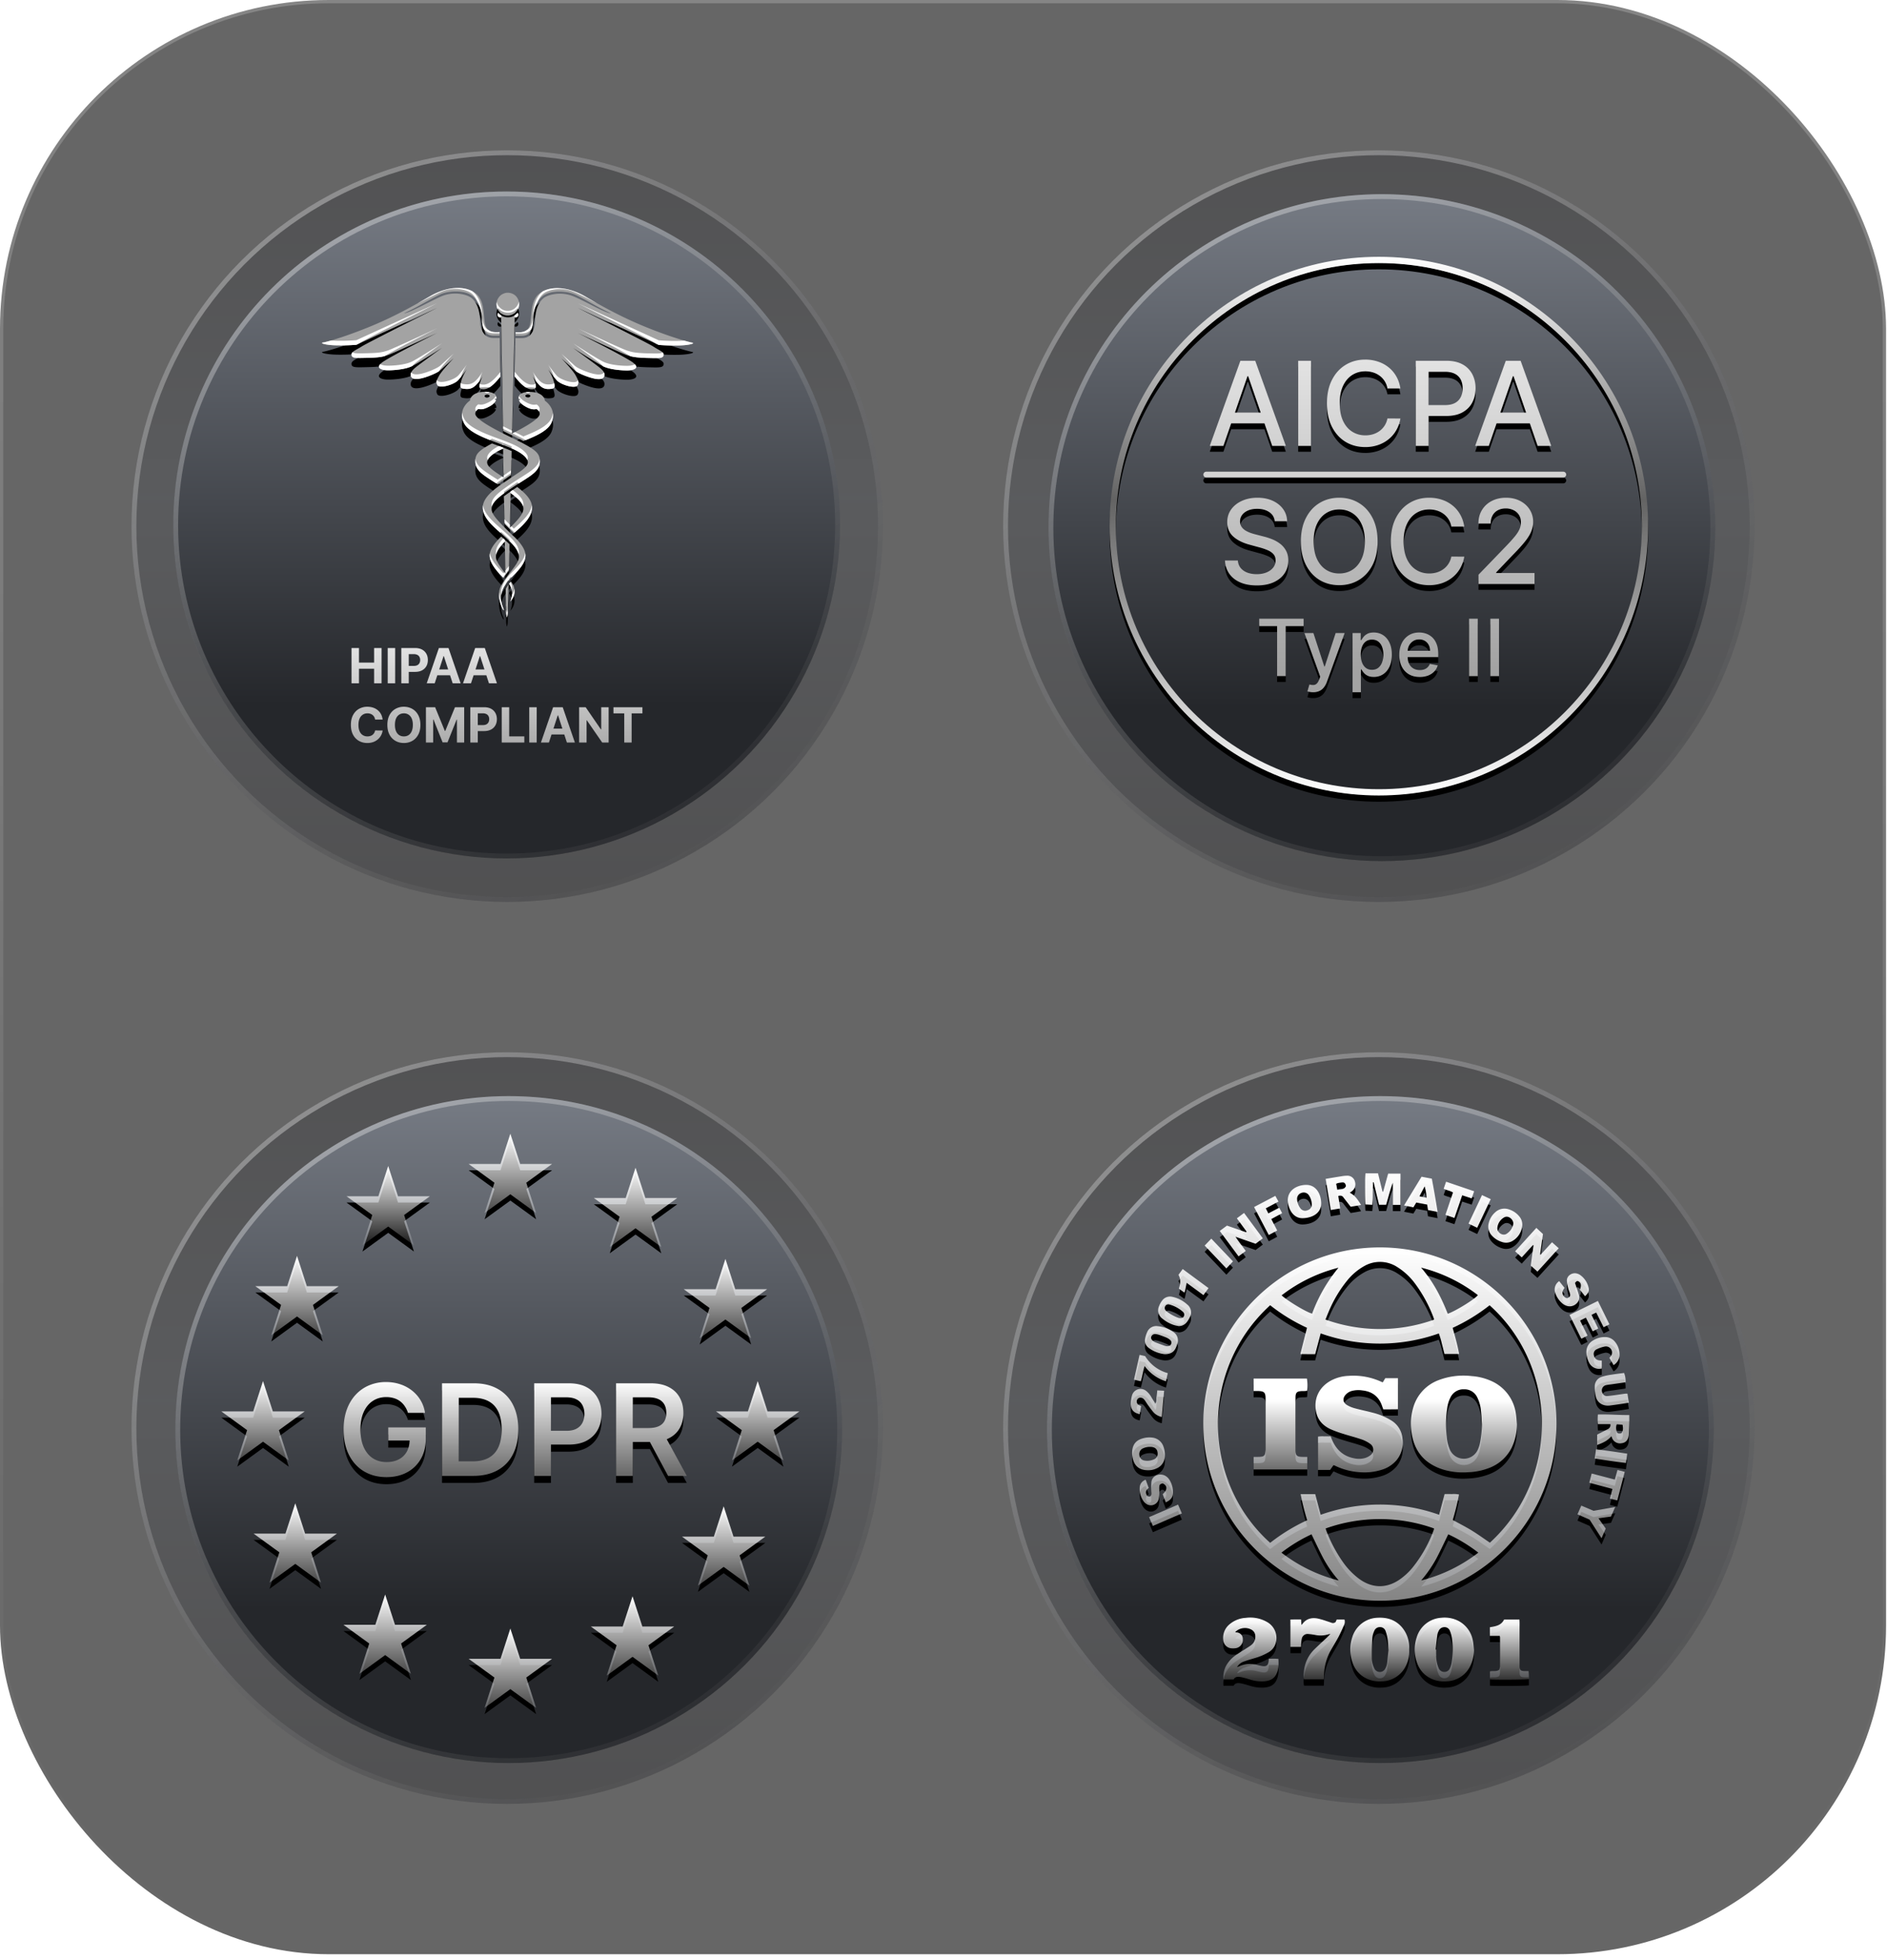 <svg xmlns="http://www.w3.org/2000/svg" width="287" height="298" fill="none"><g filter="url(#a)"><rect width="286.857" height="297.143" fill="#000" fill-opacity=".6" rx="50"/><rect width="286.857" height="297.143" stroke="url(#b)" stroke-opacity=".2" rx="50"/><circle cx="77.143" cy="80" r="57.143" fill="url(#c)" fill-opacity=".35"/><circle cx="77.143" cy="80" r="56.774" stroke="url(#d)" stroke-opacity=".4" stroke-width=".738"/><circle cx="77.056" cy="79.822" r="50.704" fill="url(#e)"/><path stroke="url(#f)" stroke-opacity=".4" stroke-width=".738" d="M127.391 79.822c0 27.799-22.536 50.335-50.335 50.335-27.8 0-50.336-22.536-50.336-50.335 0-27.8 22.536-50.336 50.336-50.336 27.799 0 50.335 22.536 50.335 50.336Z"/><path fill="url(#g)" d="M53.462 103.901v-5.365h1.135v2.214H56.9v-2.214h1.132v5.365H56.9v-2.216h-2.303v2.216h-1.135Zm6.64-5.365v5.365h-1.135v-5.365H60.1Zm.933 5.365v-5.365h2.116c.407 0 .754.078 1.04.233.287.154.505.368.656.642.151.272.227.587.227.943s-.076.671-.23.943a1.588 1.588 0 0 1-.668.637c-.29.152-.641.228-1.053.228h-1.35v-.909h1.166c.218 0 .398-.038.54-.113a.75.75 0 0 0 .32-.317.994.994 0 0 0 .107-.469.967.967 0 0 0-.108-.466.717.717 0 0 0-.32-.312 1.168 1.168 0 0 0-.544-.113h-.765v4.438h-1.134Zm5.082 0H64.9l1.852-5.365h1.462l1.85 5.365h-1.216l-1.344-4.14h-.042l-1.346 4.14Zm-.077-2.109h2.872v.886H66.04v-.886Zm5.595 2.109H70.42l1.852-5.365h1.462l1.85 5.365h-1.216l-1.344-4.14h-.042l-1.347 4.14Zm-.076-2.109h2.872v.886h-2.872v-.886Zm-13.362 7.622h-1.148a1.122 1.122 0 0 0-.128-.395 1.007 1.007 0 0 0-.25-.299 1.104 1.104 0 0 0-.35-.189 1.362 1.362 0 0 0-.427-.065c-.278 0-.52.069-.726.207a1.32 1.32 0 0 0-.48.597c-.113.26-.17.577-.17.949 0 .382.057.703.17.964.116.26.276.456.483.589.206.133.444.199.715.199.152 0 .292-.02.422-.06a1.016 1.016 0 0 0 .6-.461c.068-.112.115-.239.141-.383l1.148.006a2.146 2.146 0 0 1-.697 1.323 2.238 2.238 0 0 1-.708.424 2.6 2.6 0 0 1-.925.155c-.478 0-.906-.109-1.283-.325a2.306 2.306 0 0 1-.891-.941c-.217-.41-.325-.907-.325-1.49 0-.586.11-1.083.33-1.494.22-.41.519-.723.896-.938a2.517 2.517 0 0 1 1.273-.325c.311 0 .6.044.865.131a2.2 2.2 0 0 1 .71.383c.206.166.374.369.503.61.131.241.215.517.252.828Zm5.744.805c0 .585-.111 1.082-.333 1.493-.22.41-.52.724-.901.94a2.546 2.546 0 0 1-1.279.323c-.477 0-.904-.109-1.283-.325a2.313 2.313 0 0 1-.9-.941c-.22-.41-.33-.907-.33-1.49 0-.586.11-1.083.33-1.494.22-.41.52-.723.9-.938a2.547 2.547 0 0 1 1.283-.325c.474 0 .9.109 1.279.325.38.215.68.528.9.938.223.411.334.908.334 1.494Zm-1.15 0c0-.379-.057-.699-.17-.959a1.29 1.29 0 0 0-.475-.592 1.272 1.272 0 0 0-.718-.202c-.274 0-.513.067-.718.202a1.308 1.308 0 0 0-.477.592c-.111.26-.167.58-.167.959s.056.698.167.958c.114.261.273.458.477.593.205.134.444.201.718.201.274 0 .514-.067.718-.201.204-.135.362-.332.474-.593.114-.26.17-.579.17-.958Zm1.99-2.683h1.399l1.478 3.605h.063l1.477-3.605h1.4v5.365h-1.101v-3.492h-.045l-1.388 3.466h-.75l-1.388-3.479h-.045v3.505h-1.1v-5.365Zm6.75 5.365v-5.365h2.118c.407 0 .753.078 1.04.233.286.154.505.368.655.642.152.272.228.587.228.943s-.077.671-.23.943a1.588 1.588 0 0 1-.669.637c-.29.152-.641.228-1.053.228h-1.35v-.909h1.166c.219 0 .399-.038.54-.113a.75.75 0 0 0 .32-.317.994.994 0 0 0 .107-.469.965.965 0 0 0-.107-.466.713.713 0 0 0-.32-.312 1.169 1.169 0 0 0-.545-.113h-.765v4.438h-1.134Zm4.777 0v-5.365h1.135v4.43h2.3v.935H76.31Zm5.32-5.365v5.365h-1.134v-5.365h1.135Zm1.859 5.365h-1.216l1.853-5.365h1.462l1.85 5.365h-1.217l-1.343-4.139h-.042l-1.347 4.139Zm-.076-2.109h2.871v.886h-2.871v-.886Zm9.158-3.256v5.365h-.98l-2.334-3.377h-.04v3.377h-1.134v-5.365h.995l2.317 3.374h.047v-3.374h1.129Zm.733.935v-.935h4.406v.935h-1.642v4.43h-1.122v-4.43h-1.642Z"/><g filter="url(#h)"><path fill="#000" d="M76.91 90.946c.022 1.491.043 2.578.064 3.11a.365.365 0 0 1 0 .213v.15a3 3 0 0 0 .127.873 3 3 0 0 0 .128-.874c0-.106.042-1.661.106-4.153-.022.02-.043.042-.043.064a3.727 3.727 0 0 0-.381.617Zm-4.41-31.1a5.72 5.72 0 0 0 .891-1.235c-.17.383-.827 1.832-.19 1.96.699.127 1.483-.086 2.904-1.896-.043-2.322-.085-4.346-.106-5.88h-.869c-.424 0-1.124-.042-1.59-.745-.51-.767-.53-1.555-.552-2.13-.021-.831-.233-2.343-1.272-3.196-.72-.575-2.671-1.022-4.473-.298-.594.234-1.781.852-2.947 1.427-1.06.533-2.418 1.193-2.842 1.193.7-.32 1.633-.788 2.65-1.363 1.167-.64 2.397-1.32 3.011-1.576 1.23-.49 3.583-.64 4.792.34 1.145.938 1.378 2.557 1.4 3.43.02.575.042 1.278.487 1.981.403.597 1.039.597 1.42.597h.764V51.9c-.679.042-1.654.085-2.078-.831-.509-1.108.042-3.94-1.654-5.134-1.696-1.193-4.41-.894-6.827.511-2.396 1.385-5.576 3.196-9.498 4.772-3.923 1.576-6.36 2.215-6.827 2.28-.446.084.36.383 2.035.425 1.675.043 3.074-.085 3.074-.085L66.5 48.216s-10.6 5.304-11.49 5.879c-.891.575-1.612.767-1.549 1.3.064.532.742.468 2.608.425 1.866-.042 2.269-.213 2.905-.405.636-.191 7.527-3.386 7.527-3.386s-7.379 3.685-8.439 4.537c-1.06.852.085 1.129.806 1.15.742.021 2.714-.085 3.816-.64 1.103-.553 4.537-2.768 4.537-2.768s-3.392 2.45-4.05 3.003c-.53.448-.805.831-.678 1.3.191.596 1.209.532 2.566.042 0 0 1.4-.49 1.93-.958.53-.49 2.013-1.811 2.013-1.811s-1.76 1.832-2.205 2.62c-.424.788-.509.98-.296 1.427.296.64 2.544-.021 3.18-.703a17.02 17.02 0 0 0 1.314-1.682s-.678 1.107-.827 1.746c-.148.64-.318 1.15.297 1.215.679.106 1.315.127 2.036-.66Zm4.2 14.506.19-.127c.128-.086.234-.15.318-.235.17-.106.34-.234.51-.34.02-1.215.063-2.45.084-3.664-.34-.15-.7-.299-1.081-.448-.021 0-.043-.021-.064-.021-.042-.021-.064-.021-.106-.043-.254-.085-.487-.191-.763-.277-.318-.127-.636-.234-.954-.362-2.12 1.13-2.544 1.662-2.544 2.706 0 1.47 1.25 2.13 3.413 3.514.34-.255.678-.49.997-.703Zm-2.608-2.62s-.149-.937 2.247-2.023c.064-.022.127-.064.19-.085.022 1.47.043 2.94.086 4.409-1.188-.81-2.523-1.576-2.523-2.3Zm3.625 18.085a5.484 5.484 0 0 1-.318.362c.615.831.573 1.64.233 2.684.319-.362.954-1.278.424-2.47-.106-.192-.212-.384-.339-.576Zm-.975-8.733c.233.234.509.51.784.788l.53.532c.022.022.064.043.106.086 1.442-1.257 2.757-2.45 2.757-3.941 0-1.172-1.124-2.237-2.248-3.089-.106.064-.212.128-.318.213-.254.17-.487.32-.7.469 0 0-.02 0-.02.021-.043.043-.107.064-.149.106-.297.213-.572.405-.827.597.043 1.427.064 2.854.085 4.218Zm.912-4.708c1.399 1.022 1.95 1.683 1.95 2.407 0 .746-.784 1.619-2.056 2.897.02-1.704.063-3.472.106-5.304Zm7.738-20.47s1.484 1.32 2.014 1.81c.53.49 1.93.959 1.93.959 1.357.49 2.375.553 2.565-.043.149-.469-.148-.873-.678-1.3-.657-.553-4.05-3.003-4.05-3.003s3.435 2.215 4.538 2.77c1.102.553 3.074.66 3.816.638.742-.021 1.866-.298.806-1.15-1.06-.852-8.439-4.537-8.439-4.537s6.87 3.216 7.527 3.387c.636.191 1.039.34 2.904.404 1.866.043 2.523.107 2.608-.426.085-.51-.657-.703-1.547-1.299-.891-.575-11.492-5.88-11.492-5.88l12.297 5.624s1.4.128 3.074.086c1.675-.043 2.481-.341 2.036-.426-.445-.086-2.905-.703-6.827-2.28-3.922-1.576-7.103-3.365-9.499-4.771-2.395-1.385-5.13-1.704-6.827-.511-1.696 1.192-1.145 4.004-1.653 5.133-.424.916-1.4.874-2.078.831 0 .17 0 .362-.021.554h.783c.382 0 1.018 0 1.42-.597.446-.681.467-1.405.488-1.98.022-.874.255-2.493 1.4-3.43 1.208-.98 3.562-.831 4.791-.341.615.234 1.845.916 3.01 1.576a35.833 35.833 0 0 0 2.651 1.364c-.445 0-1.78-.66-2.84-1.193-1.146-.597-2.333-1.193-2.948-1.428-1.802-.724-3.753-.276-4.474.299-1.06.852-1.25 2.364-1.272 3.195-.02.575-.042 1.384-.55 2.13-.446.703-1.146.746-1.591.746h-.869a685.4 685.4 0 0 0-.127 5.815c1.441 1.853 2.268 2.087 2.947 1.938.636-.127 0-1.576-.191-1.96.254.448.551.853.89 1.236.7.788 1.357.767 1.993.682.636-.085.445-.575.297-1.214-.148-.64-.827-1.747-.827-1.747.403.575.848 1.15 1.315 1.683.636.681 2.883 1.363 3.18.703.19-.426.127-.64-.297-1.428-.403-.788-2.184-2.62-2.184-2.62Zm-8.162-6.519c.339 0 .678-.106.954-.298a1.85 1.85 0 0 0 .636-.767c.127-.32.17-.66.106-1.001a1.823 1.823 0 0 0-.467-.895 1.723 1.723 0 0 0-.89-.468 1.604 1.604 0 0 0-.997.106 1.615 1.615 0 0 0-.763.64c-.19.276-.297.617-.297.958 0 .234.043.447.127.66.085.213.212.405.382.554a1.613 1.613 0 0 0 1.209.511Zm5.64 12.951s-.043-1.193-1.972-1.32c-1.972-.128-2.057.724-2.015 1.044.149 0 .276.042.276.085 0 .042-.106.085-.233.085.106.32.403.703 1.25 1.129.7.34 1.04.32 1.442.256 0 0 .467.276.467.724 0 .426-.742 1.257-4.22 3.003.213-9.415.403-17.68.403-17.68h.213a.34.34 0 0 0 .233-.107.343.343 0 0 0 .106-.234v-.106c0-.043 0-.085-.022-.128-.02-.043-.042-.085-.084-.107a2.206 2.206 0 0 1-.657.512c-.255.127-.53.17-.806.17s-.551-.064-.806-.17a1.723 1.723 0 0 1-.657-.512c-.043.043-.064.064-.085.107-.021.043-.021.085-.021.128v.106c0 .085.042.17.106.234a.34.34 0 0 0 .233.107h.212s.148 8.03.297 17.275l.933.47c.042.02.106.042.148.063.785.384 1.442.703 1.993 1.001 1.866-.724 3.69-1.555 4.24-2.726.976-2.173-.975-3.409-.975-3.409Zm-2.587-.49c-.212 0-.382-.106-.382-.234s.17-.234.382-.234.381.106.381.234-.17.234-.381.234ZM76.91 88.816c.17-.213.318-.426.487-.618.021-1.214.064-2.577.085-4.047-.212-.213-.445-.426-.7-.66-.084-.064-.148-.15-.233-.213-.106-.107-.212-.192-.318-.277-.594.554-1.76 1.79-1.76 2.854 0 1.257 1.209 2.535 2.12 3.451.085-.192.191-.34.319-.49Zm-.128-5.07c.043 1.811.064 3.473.085 4.9-.7-.938-1.442-1.896-1.442-2.556 0-.618.36-1.321 1.357-2.344Zm.488-16.061c-4.134-2.002-4.982-2.918-4.982-3.366 0-.447.466-.724.466-.724.403.085.742.085 1.442-.255.848-.405 1.145-.81 1.25-1.13-.127 0-.233-.042-.233-.085 0-.042.128-.085.276-.085v-.021c.021-.32-.085-1.15-2.035-1.023-1.93.128-1.972 1.321-1.972 1.321s-1.95 1.257-.933 3.387c.89 1.896 5.067 2.897 7.484 3.983 2.396 1.087 2.248 2.024 2.248 2.024 0 .81-1.612 1.662-2.884 2.556-1.272.895-3.965 2.45-3.965 4.282 0 1.683 1.675 2.982 3.308 4.43 1.654 1.449 2.184 2.322 2.184 3.132 0 1.108-1.824 2.599-2.757 4.452-.932 1.853.912 4.729.34 3.216-.594-1.512-.276-2.577.487-3.642.933-1.3 2.926-2.578 2.926-4.303 0-1.449-2.099-3.153-2.099-3.153-1.865-1.874-3.053-2.94-3.053-3.877 0-.937.89-1.768 3.392-3.408 2.481-1.619 3.944-2.258 3.944-3.834 0-1.385-.7-1.875-4.834-3.877Zm-3.18-6.284c.212 0 .381.107.381.234 0 .128-.17.235-.381.235-.212 0-.382-.107-.382-.235 0-.127.17-.234.382-.234Z"/></g><path fill="#A3A3A3" d="M76.91 89.535c.022 1.491.043 2.578.064 3.11a.365.365 0 0 1 0 .213v.15c0 .297.043.596.127.873a3 3 0 0 0 .128-.874c0-.106.042-1.661.106-4.154-.022.022-.043.043-.043.064a3.731 3.731 0 0 0-.381.618Zm-4.41-31.1a5.67 5.67 0 0 0 .891-1.236c-.17.384-.827 1.832-.19 1.96.699.128 1.483-.085 2.904-1.896-.043-2.322-.085-4.345-.106-5.879h-.869c-.424 0-1.124-.042-1.59-.745-.51-.767-.53-1.556-.552-2.13-.021-.831-.233-2.344-1.272-3.196-.72-.575-2.671-1.022-4.473-.298-.594.234-1.781.852-2.947 1.427-1.06.533-2.418 1.193-2.842 1.193.7-.32 1.633-.788 2.65-1.363 1.167-.64 2.397-1.321 3.011-1.577 1.23-.49 3.583-.639 4.792.341 1.145.938 1.378 2.556 1.4 3.43.02.575.042 1.278.487 1.98.403.597 1.039.597 1.42.597h.764v-.554c-.679.043-1.654.086-2.078-.83-.509-1.108.042-3.941-1.654-5.134-1.696-1.193-4.41-.895-6.827.511-2.396 1.385-5.576 3.195-9.498 4.772-3.923 1.576-6.36 2.215-6.827 2.279-.446.085.36.383 2.035.426 1.675.043 3.074-.085 3.074-.085L66.5 46.804s-10.6 5.304-11.49 5.88c-.891.575-1.612.766-1.549 1.299.064.532.742.469 2.608.426 1.866-.043 2.269-.213 2.905-.405.636-.191 7.527-3.387 7.527-3.387s-7.379 3.685-8.439 4.537c-1.06.852.085 1.13.806 1.15.742.022 2.714-.085 3.816-.638 1.103-.554 4.537-2.77 4.537-2.77s-3.392 2.45-4.05 3.004c-.53.447-.805.83-.678 1.3.191.596 1.209.532 2.566.042 0 0 1.4-.49 1.93-.959.53-.49 2.013-1.81 2.013-1.81s-1.76 1.832-2.205 2.62c-.424.788-.509.98-.296 1.427.296.64 2.544-.021 3.18-.703.466-.532.911-1.086 1.314-1.683 0 0-.678 1.108-.827 1.747-.148.64-.318 1.15.297 1.214.679.107 1.315.128 2.036-.66Zm4.2 14.505.19-.128c.128-.085.234-.149.318-.234.17-.106.34-.234.51-.34.02-1.215.063-2.45.084-3.665a29.1 29.1 0 0 0-1.081-.447c-.021 0-.043-.021-.064-.021-.042-.022-.064-.022-.106-.043-.254-.085-.487-.192-.763-.277-.318-.128-.636-.234-.954-.362-2.12 1.13-2.544 1.662-2.544 2.705 0 1.47 1.25 2.13 3.413 3.515.34-.256.678-.49.997-.703Zm-2.608-2.62s-.149-.937 2.247-2.024c.064-.02.127-.063.19-.085.022 1.47.043 2.94.086 4.41-1.188-.81-2.523-1.577-2.523-2.3Zm3.625 18.085a5.507 5.507 0 0 1-.318.362c.615.83.573 1.64.233 2.684.319-.362.954-1.278.424-2.47a8.083 8.083 0 0 0-.339-.576Zm-.975-8.734.784.789.53.532c.022.021.064.043.106.085 1.442-1.257 2.757-2.45 2.757-3.94 0-1.172-1.124-2.237-2.248-3.09-.106.065-.212.129-.318.214-.254.17-.487.32-.7.469 0 0-.02 0-.02.02-.043.043-.107.065-.149.107-.297.213-.572.405-.827.597.043 1.427.064 2.854.085 4.217Zm.912-4.707c1.399 1.022 1.95 1.683 1.95 2.407 0 .745-.784 1.619-2.056 2.897.02-1.704.063-3.472.106-5.304Zm7.738-20.47s1.484 1.32 2.014 1.81c.53.49 1.93.958 1.93.958 1.357.49 2.375.554 2.565-.042.149-.469-.148-.874-.678-1.3-.657-.553-4.05-3.003-4.05-3.003s3.435 2.215 4.538 2.769c1.102.554 3.074.66 3.816.639.742-.021 1.866-.298.806-1.15-1.06-.852-8.439-4.538-8.439-4.538s6.87 3.217 7.527 3.388c.636.191 1.039.34 2.904.404 1.866.043 2.523.107 2.608-.426.085-.511-.657-.703-1.547-1.3-.891-.574-11.492-5.878-11.492-5.878l12.297 5.623s1.4.128 3.074.085c1.675-.042 2.481-.34 2.036-.426-.445-.085-2.905-.703-6.827-2.279s-7.103-3.365-9.499-4.771c-2.395-1.385-5.13-1.705-6.827-.512-1.696 1.193-1.145 4.005-1.653 5.134-.424.916-1.4.873-2.078.83 0 .171 0 .363-.021.555h.783c.382 0 1.018 0 1.42-.597.446-.682.467-1.406.488-1.98.022-.874.255-2.493 1.4-3.43 1.208-.98 3.562-.831 4.791-.341.615.234 1.845.916 3.01 1.576a35.794 35.794 0 0 0 2.651 1.363c-.445 0-1.78-.66-2.84-1.192-1.146-.597-2.333-1.193-2.948-1.428-1.802-.724-3.753-.277-4.474.298-1.06.852-1.25 2.365-1.272 3.196-.02.575-.042 1.384-.55 2.13-.446.703-1.146.745-1.591.745h-.869a685.307 685.307 0 0 0-.127 5.816c1.441 1.853 2.268 2.087 2.947 1.938.636-.128 0-1.576-.191-1.96.254.448.551.852.89 1.236.7.788 1.357.767 1.993.681.636-.085.445-.575.297-1.214-.148-.639-.827-1.746-.827-1.746.403.575.848 1.15 1.315 1.682.636.682 2.883 1.364 3.18.703.19-.426.127-.639-.297-1.427-.403-.788-2.184-2.62-2.184-2.62Zm-8.162-6.52c.339 0 .678-.106.954-.297a1.85 1.85 0 0 0 .636-.767c.127-.32.17-.66.106-1.001a1.823 1.823 0 0 0-.467-.895 1.723 1.723 0 0 0-.89-.469 1.604 1.604 0 0 0-.997.107 1.615 1.615 0 0 0-.763.639c-.19.277-.297.618-.297.958 0 .235.043.448.127.66.085.214.212.406.382.555a1.613 1.613 0 0 0 1.209.51Zm5.64 12.952s-.043-1.193-1.972-1.32c-1.972-.128-2.057.724-2.015 1.043.149 0 .276.043.276.085 0 .043-.106.086-.233.086.106.32.403.703 1.25 1.129.7.34 1.04.32 1.442.255 0 0 .467.277.467.724 0 .426-.742 1.257-4.22 3.004.213-9.415.403-17.68.403-17.68h.213a.34.34 0 0 0 .233-.107.343.343 0 0 0 .106-.234v-.107c0-.042 0-.085-.022-.127-.02-.043-.042-.086-.084-.107a2.187 2.187 0 0 1-.657.511c-.255.128-.53.17-.806.17s-.551-.063-.806-.17a1.723 1.723 0 0 1-.657-.51.348.348 0 0 0-.085.106c-.021.042-.021.085-.021.127v.107c0 .085.042.17.106.234a.34.34 0 0 0 .233.107h.212s.148 8.03.297 17.275l.933.469c.042.021.106.043.148.064.785.383 1.442.703 1.993 1.001 1.866-.724 3.69-1.555 4.24-2.727.976-2.172-.975-3.408-.975-3.408Zm-2.587-.49c-.212 0-.382-.106-.382-.234s.17-.234.382-.234.381.106.381.234-.17.234-.381.234ZM76.91 87.405c.17-.213.318-.426.487-.618.021-1.214.064-2.577.085-4.047-.212-.213-.445-.426-.7-.66-.084-.064-.148-.15-.233-.213-.106-.107-.212-.192-.318-.278-.594.554-1.76 1.79-1.76 2.855 0 1.257 1.209 2.535 2.12 3.45.085-.19.191-.34.319-.49Zm-.128-5.07c.043 1.81.064 3.472.085 4.9-.7-.938-1.442-1.896-1.442-2.557 0-.617.36-1.32 1.357-2.343Zm.488-16.061c-4.134-2.002-4.982-2.919-4.982-3.366 0-.447.466-.724.466-.724.403.085.742.085 1.442-.256.848-.404 1.145-.81 1.25-1.129-.127 0-.233-.042-.233-.085 0-.042.128-.085.276-.085v-.021c.021-.32-.085-1.15-2.035-1.023-1.93.128-1.972 1.32-1.972 1.32s-1.95 1.258-.933 3.388c.89 1.896 5.067 2.897 7.484 3.983 2.396 1.087 2.248 2.024 2.248 2.024 0 .81-1.612 1.661-2.884 2.556-1.272.895-3.965 2.45-3.965 4.282 0 1.682 1.675 2.982 3.308 4.43 1.654 1.449 2.184 2.322 2.184 3.132 0 1.107-1.824 2.598-2.757 4.452-.932 1.853.912 4.728.34 3.216-.594-1.512-.276-2.577.487-3.642.933-1.3 2.926-2.578 2.926-4.303 0-1.449-2.099-3.153-2.099-3.153-1.865-1.874-3.053-2.94-3.053-3.877 0-.937.89-1.768 3.392-3.408 2.481-1.619 3.944-2.258 3.944-3.834 0-1.385-.7-1.875-4.834-3.877Zm-3.18-6.284c.212 0 .381.106.381.234s-.17.235-.381.235c-.212 0-.382-.107-.382-.235s.17-.234.382-.234Z"/><g filter="url(#i)"><path fill="#fff" fill-rule="evenodd" d="M76.911 88.846v-.017c.106-.213.233-.426.381-.617 0-.022.022-.043.043-.064l-.004.157c.043-.05.087-.1.133-.15a3.073 3.073 0 0 0-.066-.093 5.33 5.33 0 0 0 .318-.362c.025.037.048.073.07.11l.284-.293c.897-.92 1.851-1.9 1.851-3.094a1.71 1.71 0 0 0-.032-.324c-.175 1.025-1.02 1.892-1.82 2.713-.398.41-.786.808-1.073 1.208-.561.782-.882 1.565-.777 2.524.07-.61.321-1.156.692-1.698Zm.01.668-.01.021c.02 1.491.042 2.578.063 3.11a.365.365 0 0 1 0 .213v.15c0 .297.043.596.127.873a3 3 0 0 0 .128-.874c0-.063.015-.636.04-1.611l.066-2.543-.019.02-.047 1.817c-.025.975-.04 1.548-.04 1.612 0 .298-.043.596-.127.873a3.001 3.001 0 0 1-.128-.873v-.15a.365.365 0 0 0 0-.213c-.017-.447-.035-1.285-.053-2.425Zm-.679 1.907a5.262 5.262 0 0 1-.325-1.37c-.175 1.73 1.076 3.599.59 2.317a4.537 4.537 0 0 1-.265-.947Zm2.038-10.446c-.267-.256-.458-.41-.458-.41l-.6-.601c-.17-.168-.33-.329-.484-.483-.02-1.305-.041-2.666-.082-4.026l.02-.015c.028 1.132.045 2.257.062 3.343l.003.184.785.788.027.028-.006.486.244-.247.265.265a.286.286 0 0 0 .035.028c.02.015.046.033.07.058 1.318-1.148 2.529-2.243 2.728-3.561.019.107.029.216.029.326 0 1.45-1.244 2.618-2.638 3.837Zm.613-7.46.336-.212c1.827-1.155 2.876-1.818 2.876-3.152 0-.135-.007-.26-.022-.38-.161 1.125-1.181 1.77-2.854 2.826-.331.21-.687.434-1.067.682-2.502 1.64-3.393 2.471-3.393 3.409 0 .11.017.222.049.336.157-.586.711-1.179 1.846-2.011l-.008-.264c.18-.136.371-.271.573-.415l.254-.181a.377.377 0 0 1 .074-.054.373.373 0 0 0 .075-.053c0-.021.02-.021.02-.021.14-.098.288-.196.446-.3l.254-.169a2.77 2.77 0 0 1 .319-.213l.222.172Zm-1.242.808.002-.064.045.033-.047.031Zm-.01.41.012-.002c.105-.074.215-.148.33-.225 1.157.886 1.62 1.496 1.62 2.16 0 .11-.017.222-.05.338-.163-.593-.74-1.191-1.9-2.04l-.01.384a548.908 548.908 0 0 0-.086 4.205.938.938 0 0 0-.01.01c.02-1.556.056-3.166.095-4.83Zm2.313-7.809c1.74-.692 3.373-1.49 3.89-2.589.26-.581.312-1.096.247-1.537a3.09 3.09 0 0 1-.247.832c-.551 1.171-2.375 2.002-4.24 2.726a38.076 38.076 0 0 0-1.285-.654l-.378.192c.817.4 1.479.735 2.013 1.03Zm-2.088-1.066-.595-.29c-.262-.127-.51-.25-.747-.368-.147-9.106-.292-16.947-.292-16.947h-.212a.34.34 0 0 1-.233-.107.343.343 0 0 1-.106-.234v-.107c0-.042 0-.085.021-.127.021-.043.043-.064.085-.107.123.155.28.298.453.406.033 1.78.16 8.86.29 16.846l.932.468c.021.01.048.022.074.032.027.01.053.022.074.032l.127.062.138.067-.009.374Zm4.102-3.308a.613.613 0 0 0 .116-.326c0-.447-.466-.724-.466-.724-.403.063-.742.085-1.442-.256-.78-.391-1.093-.747-1.221-1.05a.796.796 0 0 0-.073.456c.149 0 .276.043.276.085 0 .043-.106.086-.233.086.106.32.403.703 1.25 1.129.7.34 1.04.32 1.442.255 0 0 .212.126.35.345Zm-2.964-2.44c.09-.014.154-.047.154-.08 0-.016-.018-.032-.049-.046a.807.807 0 0 0-.105.125Zm2.441-1.136a3.929 3.929 0 0 0-.548-.073 4.602 4.602 0 0 0-.905.019c-.465-.277-1.022-.796-1.725-1.7l.014-.688c1.433 1.838 2.257 2.07 2.934 1.922a.301.301 0 0 0 .218-.161c.063.265.084.516.012.68Zm.042-1.065c.134.18.276.355.427.526.7.788 1.357.767 1.993.681.523-.07.487-.413.376-.888-.066.094-.182.157-.376.183-.636.085-1.293.106-1.993-.682a7.301 7.301 0 0 1-.89-1.235c.122.244.425.923.463 1.415Zm2.738-.626c.152.189.308.374.467.555.636.682 2.883 1.364 3.18.703.122-.273.14-.458.025-.764l-.025.059c-.297.66-2.544-.021-3.18-.703a19.907 19.907 0 0 1-1.315-1.683s.679 1.108.827 1.747l.02.086Zm3.379-.822c.616.429 1.73.802 1.73.802 1.358.49 2.376.554 2.566-.042a.78.78 0 0 0-.048-.597c-.278.477-1.25.391-2.517-.066 0 0-1.4-.469-1.93-.959s-2.014-1.81-2.014-1.81 1.781 1.831 2.184 2.62a.66.66 0 0 1 .028.052Zm4.1-.777.006.003c1.102.554 3.074.66 3.816.639.677-.02 1.672-.252 1.035-.94-.25.157-.685.224-1.035.234-.742.022-2.714-.085-3.816-.639-1.103-.553-4.538-2.769-4.538-2.769s3.393 2.45 4.05 3.004c.196.157.36.312.482.468Zm4.171-1.524c.47.126 1.046.222 2.45.27l.432.01c1.537.04 2.097.053 2.175-.436.028-.167-.033-.3-.158-.424-.264.2-.867.184-2.017.155l-.432-.01c-1.772-.061-2.225-.199-2.81-.376l-.095-.03c-.657-.17-7.527-3.386-7.527-3.386s6.054 3.024 7.982 4.227Zm4.022-1.845.293.134s1.4.128 3.074.085c1.675-.042 2.481-.34 2.036-.426-.161-.03-.586-.131-1.249-.322-.235.02-.498.035-.786.043-1.675.042-3.075-.085-3.075-.085L87.893 46.12S98.494 51.424 99.385 52c.178.119.351.222.512.315Zm-17.341-8.017c1.706-.89 4.207-.519 6.419.76.559.328 1.16.676 1.804 1.039-.232-.114-.462-.23-.68-.34-1.146-.596-2.333-1.192-2.948-1.426-1.802-.725-3.752-.277-4.473.298-.424.34-.71.787-.9 1.253-.541.889-.675 1.954-.69 2.605l-.001.022c-.016.422-.034.923-.22 1.427a1.197 1.197 0 0 1-.013.018c-.445.703-1.145.746-1.59.746h-.849v-.19c.503.032 1.167.064 1.65-.293.195-.087.382-.228.535-.454.44-.673.466-1.388.487-1.96v-.021c.022-.874.255-2.493 1.4-3.43l.069-.054Zm-2.59 15.331a.48.48 0 0 0 .316.103c.154 0 .287-.057.347-.137a4.078 4.078 0 0 0-.662.034Zm-2.085 5.59-.016.008c.184-8.167.352-15.469.393-17.26.168-.11.317-.242.455-.396.042.021.063.064.085.107.02.042.02.085.02.127v.107c0 .085-.042.17-.105.234a.34.34 0 0 1-.233.107h-.213s-.18 7.851-.386 16.966Zm.385-17.603c.028-.022.056-.045.083-.069h-.081l-.002.07Zm.528-.65.025-.055a1.796 1.796 0 0 0 .099-1.036 1.945 1.945 0 0 1-.1.33 1.85 1.85 0 0 1-.635.767 1.687 1.687 0 0 1-.954.298 1.615 1.615 0 0 1-1.209-.511c-.17-.15-.297-.34-.381-.554a1.8 1.8 0 0 1-.091-.3 1.743 1.743 0 0 0 .139 1.115.188.188 0 0 1 .015-.048c.021-.043.043-.064.085-.107.17.213.403.405.657.512.255.106.53.17.806.17s.551-.042.806-.17c.254-.128.466-.299.657-.512.04.02.061.06.081.1Zm-2.688.581c.042.039.085.074.128.108l-.002-.108h-.126Zm-3.7 14.98a.605.605 0 0 1-.117-.324c0-.448.466-.725.466-.725.403.085.742.085 1.442-.255.768-.367 1.084-.733 1.215-1.037a.84.84 0 0 1 .078.422v.02c-.148 0-.275.044-.275.086 0 .043.105.085.233.085-.106.32-.403.725-1.251 1.13-.7.34-1.04.34-1.442.255 0 0-.21.125-.349.343Zm2.948-2.441a.812.812 0 0 0-.1-.119c-.025.013-.04.027-.04.041 0 .032.058.063.14.078Zm-1.634-.513c.281-.006.519.01.719.042-.06.08-.193.138-.348.138-.181 0-.331-.078-.371-.18Zm.713-.665a4.44 4.44 0 0 0-.978-.029 4.028 4.028 0 0 0-.496.063c-.054-.163-.03-.395.028-.641a.297.297 0 0 0 .213.152c.698.128 1.48-.083 2.892-1.879l.013.69c-.685.872-1.221 1.373-1.672 1.644Zm-.9-8.984c-.192-.514-.21-1.011-.226-1.44v-.018c-.017-.662-.155-1.752-.719-2.65-.191-.45-.47-.879-.872-1.208-.72-.576-2.671-1.023-4.473-.299-.433.171-1.182.546-2.008.96-.307.153-.624.312-.94.468-.25.126-.519.26-.787.39.684-.383 1.321-.75 1.911-1.09 2.23-1.298 4.714-1.652 6.417-.761.024.017.048.036.071.055 1.145.937 1.378 2.556 1.4 3.43v.018c.021.572.047 1.267.487 1.962.153.227.34.367.533.455.484.357 1.149.325 1.65.293v.19h-.847c-.424 0-1.124-.043-1.59-.746l-.006-.009Zm-23.158 1.844c-.675.195-1.11.296-1.281.319-.445.085.36.383 2.035.426 1.675.043 3.074-.085 3.074-.085l.207-.095c.185-.103.387-.218.6-.355.89-.575 11.49-5.88 11.49-5.88l-12.297 5.624s-1.399.128-3.074.085a13.32 13.32 0 0 1-.754-.04Zm3.239 1.792a.499.499 0 0 0-.153.423c.059.49.637.475 2.18.436l.428-.01c1.396-.032 1.973-.135 2.441-.266 1.92-1.199 7.99-4.231 7.99-4.231s-6.89 3.195-7.526 3.387l-.15.045c-.56.173-1.039.32-2.755.36l-.429.01c-1.15.029-1.764.044-2.026-.154Zm4.222 1.802c-.64.69.373.923 1.032.943.742.021 2.714-.086 3.816-.64l.027-.013c.118-.149.273-.3.46-.458.658-.553 4.05-3.003 4.05-3.003s-3.434 2.215-4.537 2.77c-1.102.553-3.074.66-3.816.638-.342-.01-.78-.078-1.032-.237Zm4.712 1.252a.814.814 0 0 0-.055.585c.191.597 1.209.533 2.566.043 0 0 1.081-.379 1.703-.789l.035-.066c.446-.788 2.205-2.62 2.205-2.62s-1.484 1.32-2.014 1.81c-.53.47-1.93.96-1.93.96-1.257.453-2.223.542-2.51.077Zm3.923 1.134c-.12.303-.107.485.03.772.296.64 2.544-.021 3.18-.703.158-.18.314-.363.466-.55l.021-.092c.149-.639.827-1.746.827-1.746a16.92 16.92 0 0 1-1.314 1.682c-.636.682-2.884 1.343-3.18.704a2.11 2.11 0 0 1-.03-.067Zm3.621.458c-.107.48-.133.837.373.89.679.106 1.315.127 2.036-.661.15-.16.295-.333.432-.514.037-.477.329-1.135.447-1.401l.011-.026a5.717 5.717 0 0 1-.89 1.235c-.721.788-1.357.767-2.036.66-.194-.02-.31-.084-.373-.184Zm.19 4.53c.04.265.124.55.268.851.66 1.406 3.126 2.32 5.342 3.14.774.287 1.517.563 2.142.843 2.396 1.087 2.248 2.024 2.248 2.024 0 .112-.03.224-.087.337-.174-.372-.684-.985-2.16-1.655l-.24-.105.006-.302c-.339-.15-.7-.299-1.081-.448-.01 0-.021-.005-.032-.01a.075.075 0 0 0-.032-.01.273.273 0 0 0-.053-.022.356.356 0 0 1-.053-.022 7.555 7.555 0 0 1-.328-.12 6.6 6.6 0 0 0-.435-.156 15.468 15.468 0 0 0-.477-.181 17.192 17.192 0 0 1-.477-.181c-.12.063-.233.125-.342.184-1.765-.694-3.419-1.498-3.94-2.61-.282-.589-.337-1.11-.269-1.557Zm2.03 7.02a2.753 2.753 0 0 0-.023.373c0 1.348 1.05 2.015 2.892 3.183l.294.187c.476-.368.967-.699 1.39-.985.195-.13.375-.252.533-.364.106-.074.215-.148.324-.222.01-.505.024-1.013.037-1.522.016-.612.031-1.225.042-1.832l-.014-.006-.028 1.133c-.016.612-.032 1.225-.043 1.832-.084.053-.17.111-.254.17-.085.059-.17.117-.255.17-.07.071-.154.127-.254.192l-.064.043-.19.128a2.57 2.57 0 0 0-.094.063l.009.323-.243-.164c-.219.15-.444.31-.669.48l-.52-.331c-1.685-1.069-2.708-1.718-2.87-2.852Zm1.867.193a.74.74 0 0 1-.088-.334s-.129-.811 1.785-1.8c.12.04.234.084.346.127.105.04.208.08.315.117.019 1.285.04 2.571.077 3.857a2.18 2.18 0 0 1-.02-.013c-.03-1.23-.047-2.46-.065-3.69a.611.611 0 0 0-.095.042c-.032.016-.064.032-.096.042-1.473.669-1.984 1.28-2.16 1.652Zm2.352-2.278-.201-.075.008-.004a.739.739 0 0 0 .096-.043c.032-.016.063-.032.095-.042l.002.164Zm-3.07 9.138a1.935 1.935 0 0 0-.028.329c0 1.462 1.266 2.636 2.67 3.869.045-.044.089-.085.13-.123.105.085.211.17.317.277.043.032.08.07.117.106a.99.99 0 0 0 .117.107l.063.059c.23.211.442.406.636.601l-.003.216c.87.855 1.278 1.488 1.402 2.055.028-.107.043-.21.043-.311 0-.81-.53-1.683-2.184-3.131l-.447-.394c-1.354-1.187-2.628-2.304-2.832-3.66Zm3.941 9.77c.009-.456.02-.932.032-1.425.018-.764.037-1.572.05-2.414a.623.623 0 0 1-.012-.012c-.011.594-.025 1.168-.038 1.72-.014.57-.027 1.115-.036 1.634-.108.122-.207.253-.31.387a12.267 12.267 0 0 1-.227.29l.007.475a60.476 60.476 0 0 0-.102-.136l-.074-.1c-.036.06-.069.123-.1.191-.82-.825-1.882-1.943-2.085-3.075a1.672 1.672 0 0 0-.035.33c0 1.224 1.147 2.468 2.049 3.379.272-.438.58-.853.881-1.245Zm-.847-4.709c-.824.895-1.128 1.535-1.128 2.103 0 .098.016.204.047.315.126-.527.516-1.139 1.31-1.953.035 1.514.055 2.924.074 4.18l.01.014-.01-.664a503.308 503.308 0 0 0-.064-3.776l-.01-.01a1.112 1.112 0 0 1-.117-.106 1.21 1.21 0 0 0-.112-.103Zm1.1 6.61a4.387 4.387 0 0 1-.257.288c.259.35.401.696.454 1.057.06-.478.012-.914-.198-1.344Zm.207 1.965c.151-.229.304-.534.367-.9.156.915-.332 1.605-.597 1.907.116-.36.198-.692.23-1.007Z" clip-rule="evenodd"/></g><circle cx="209.713" cy="80" r="57.143" fill="url(#j)" fill-opacity=".35"/><circle cx="209.713" cy="80" r="56.774" stroke="url(#k)" stroke-opacity=".4" stroke-width=".738"/><circle cx="210.173" cy="80.228" r="50.704" fill="url(#l)"/><path stroke="url(#m)" stroke-opacity=".4" stroke-width=".738" d="M260.508 80.228c0 27.799-22.536 50.335-50.335 50.335s-50.335-22.536-50.335-50.335c0-27.8 22.536-50.335 50.335-50.335s50.335 22.535 50.335 50.335Z"/><g filter="url(#n)"><circle cx="209.714" cy="80.952" r="40.476" stroke="#000" stroke-width=".952"/><path fill="#000" d="M186.071 68.692h-2.074l4.659-12.946h2.257l4.658 12.946h-2.073l-3.66-10.594h-.101l-3.666 10.594Zm.347-5.07h6.726v1.644h-6.726v-1.643Zm12.976-7.876v12.946h-1.953V55.746h1.953Zm13.597 4.21h-1.972a3.01 3.01 0 0 0-1.182-1.928 3.263 3.263 0 0 0-1.005-.505 3.929 3.929 0 0 0-1.17-.171c-.746 0-1.414.188-2.004.563-.585.375-1.049.925-1.39 1.65-.337.724-.506 1.61-.506 2.654 0 1.054.169 1.943.506 2.668.341.725.807 1.273 1.397 1.643.59.371 1.253.557 1.991.557a4.04 4.04 0 0 0 1.163-.165c.371-.113.706-.28 1.005-.499a3.038 3.038 0 0 0 1.195-1.903l1.972.007a5.283 5.283 0 0 1-.613 1.757c-.299.53-.685.99-1.157 1.378a5.238 5.238 0 0 1-1.605.891 5.94 5.94 0 0 1-1.973.316c-1.121 0-2.119-.265-2.996-.796-.876-.535-1.568-1.3-2.073-2.295-.502-.994-.753-2.18-.753-3.559 0-1.382.253-2.568.759-3.559.506-.994 1.197-1.757 2.073-2.288.877-.535 1.874-.803 2.99-.803a6.04 6.04 0 0 1 1.922.297c.598.194 1.136.48 1.612.86.476.375.87.835 1.182 1.378.312.54.523 1.157.632 1.852Zm2.337 8.736V55.746h4.615c1.007 0 1.841.184 2.503.55a3.574 3.574 0 0 1 1.486 1.505c.328.632.493 1.344.493 2.136 0 .797-.167 1.513-.5 2.15-.328.632-.826 1.133-1.492 1.504-.661.367-1.493.55-2.496.55h-3.174v-1.656h2.997c.636 0 1.152-.11 1.548-.329a2.07 2.07 0 0 0 .873-.91c.185-.384.278-.82.278-1.309 0-.488-.093-.922-.278-1.302a2 2 0 0 0-.879-.891c-.396-.215-.919-.322-1.568-.322h-2.452v11.27h-1.954Zm11.107 0h-2.074l4.659-12.946h2.257l4.659 12.946h-2.074l-3.66-10.594h-.101l-3.666 10.594Zm.347-5.07h6.726v1.644h-6.726v-1.643ZM193.88 80.148c-.067-.598-.345-1.062-.834-1.39-.489-.333-1.104-.5-1.846-.5-.531 0-.99.084-1.378.253-.387.164-.689.392-.904.683-.21.286-.316.613-.316.98 0 .307.072.573.215.796.148.223.339.41.575.563.241.147.498.271.772.373.273.096.537.177.79.24l1.264.328c.413.102.836.239 1.271.411.434.173.836.4 1.207.683.371.282.67.632.897 1.05.232.416.348.916.348 1.498 0 .733-.189 1.384-.569 1.953-.375.569-.921 1.017-1.637 1.346-.712.329-1.574.493-2.585.493-.97 0-1.808-.154-2.516-.461-.708-.308-1.262-.744-1.663-1.309-.4-.569-.621-1.243-.663-2.022h1.959c.038.467.19.857.455 1.169.27.307.613.537 1.031.689.421.147.883.221 1.384.221.552 0 1.043-.086 1.473-.259.434-.177.775-.421 1.024-.733.249-.316.373-.685.373-1.106 0-.384-.11-.698-.329-.942-.215-.245-.508-.447-.878-.607a8.598 8.598 0 0 0-1.246-.424l-1.53-.417c-1.036-.282-1.858-.697-2.465-1.245-.602-.548-.904-1.273-.904-2.175 0-.746.203-1.397.607-1.953.405-.556.953-.988 1.644-1.296.691-.312 1.47-.468 2.338-.468.877 0 1.65.154 2.32.462.675.307 1.206.731 1.593 1.27.388.536.59 1.15.607 1.846h-1.884Zm15.641 3.072c0 1.383-.253 2.571-.759 3.566-.506.99-1.199 1.753-2.079 2.288-.877.53-1.874.796-2.99.796-1.121 0-2.122-.265-3.003-.796-.877-.535-1.568-1.3-2.073-2.295-.506-.994-.759-2.18-.759-3.559 0-1.382.253-2.568.759-3.558.505-.995 1.196-1.758 2.073-2.289.881-.535 1.882-.803 3.003-.803 1.116 0 2.113.268 2.99.803.88.531 1.573 1.294 2.079 2.288.506.99.759 2.177.759 3.56Zm-1.935 0c0-1.053-.17-1.94-.512-2.66-.337-.726-.8-1.274-1.39-1.644-.586-.376-1.25-.563-1.991-.563-.746 0-1.412.188-1.998.563-.586.37-1.049.918-1.391 1.643-.337.72-.505 1.608-.505 2.661 0 1.054.168 1.943.505 2.668.342.72.805 1.268 1.391 1.643.586.371 1.252.557 1.998.557.741 0 1.405-.186 1.991-.557.59-.375 1.053-.922 1.39-1.643.342-.725.512-1.614.512-2.668Zm15.122-2.263h-1.972a3.026 3.026 0 0 0-.423-1.112 3.125 3.125 0 0 0-.759-.816 3.263 3.263 0 0 0-1.005-.505 3.922 3.922 0 0 0-1.169-.171c-.746 0-1.414.188-2.004.563-.586.375-1.05.925-1.391 1.65-.337.724-.506 1.61-.506 2.654 0 1.054.169 1.943.506 2.668.341.725.807 1.273 1.397 1.643.59.371 1.254.557 1.991.557.409 0 .797-.055 1.163-.165.371-.113.706-.28 1.005-.499a3.043 3.043 0 0 0 1.195-1.903l1.972.007a5.26 5.26 0 0 1-.613 1.757c-.299.53-.685.99-1.157 1.378a5.226 5.226 0 0 1-1.605.891 5.94 5.94 0 0 1-1.972.316c-1.121 0-2.12-.265-2.997-.796-.876-.535-1.567-1.3-2.073-2.295-.501-.994-.752-2.18-.752-3.559 0-1.382.253-2.568.758-3.558.506-.995 1.197-1.758 2.074-2.289.876-.535 1.873-.803 2.99-.803.687 0 1.327.1 1.921.297.599.194 1.136.48 1.612.86.476.375.87.835 1.182 1.378.312.54.523 1.157.632 1.852Zm2.161 8.736v-1.416l4.38-4.538c.468-.493.854-.925 1.157-1.296.308-.375.537-.731.689-1.068a2.59 2.59 0 0 0 .228-1.075c0-.43-.102-.8-.304-1.113a1.98 1.98 0 0 0-.828-.727 2.634 2.634 0 0 0-1.182-.259c-.463 0-.868.095-1.214.285a1.95 1.95 0 0 0-.796.802c-.186.346-.278.75-.278 1.214h-1.865c0-.788.181-1.477.544-2.067a3.688 3.688 0 0 1 1.491-1.371c.633-.33 1.351-.494 2.156-.494.813 0 1.53.163 2.149.487.624.32 1.111.759 1.46 1.315a3.42 3.42 0 0 1 .525 1.871c0 .48-.091.95-.272 1.41-.177.459-.486.971-.929 1.536-.442.56-1.058 1.24-1.846 2.041l-2.572 2.693v.095h5.828v1.675h-8.521Zm-33.35 6.407v-1.134h6.754v1.133h-2.723v7.594h-1.313V96.1h-2.718Zm8.2 10.048c-.191 0-.364-.016-.52-.047a1.614 1.614 0 0 1-.35-.094l.307-1.044c.233.063.44.09.622.081a.746.746 0 0 0 .482-.204c.142-.128.267-.337.375-.627l.157-.434-2.394-6.631h1.363l1.658 5.079h.068l1.658-5.08h1.368l-2.698 7.42a2.965 2.965 0 0 1-.477.865 1.844 1.844 0 0 1-.69.537 2.264 2.264 0 0 1-.929.179Zm5.991 0v-9h1.244v1.06h.107c.074-.135.18-.293.32-.472.139-.18.332-.335.579-.469.247-.136.574-.204.98-.204.529 0 1 .133 1.415.4.415.267.74.652.976 1.155.238.503.358 1.108.358 1.815 0 .708-.118 1.314-.354 1.82-.236.503-.56.891-.972 1.163-.411.27-.882.405-1.41.405-.398 0-.723-.067-.976-.2a1.853 1.853 0 0 1-.588-.469 3.592 3.592 0 0 1-.328-.477h-.077v3.473h-1.274Zm1.249-5.727c0 .46.066.863.2 1.21.133.346.327.618.579.814.253.193.563.289.929.289.381 0 .699-.1.955-.302.256-.205.449-.482.58-.831.133-.349.2-.743.2-1.18 0-.432-.066-.82-.196-1.164a1.779 1.779 0 0 0-.58-.814c-.255-.199-.575-.298-.959-.298-.369 0-.681.095-.937.285-.253.19-.445.456-.575.797-.131.341-.196.739-.196 1.194Zm8.978 3.404c-.645 0-1.2-.137-1.666-.413a2.802 2.802 0 0 1-1.074-1.172c-.25-.506-.375-1.098-.375-1.777 0-.67.125-1.261.375-1.773a2.92 2.92 0 0 1 1.057-1.197c.455-.287.986-.43 1.594-.43.369 0 .727.06 1.074.183.346.122.657.314.933.575a2.7 2.7 0 0 1 .652 1.019c.159.414.239.919.239 1.512v.452h-5.204v-.954h3.955c0-.336-.068-.633-.205-.891a1.544 1.544 0 0 0-.575-.618 1.606 1.606 0 0 0-.861-.226c-.358 0-.67.088-.937.264-.264.174-.469.4-.614.682a1.97 1.97 0 0 0-.213.908v.746c0 .437.077.809.23 1.116.157.307.374.541.652.703.279.159.604.239.976.239.242 0 .462-.034.661-.102a1.374 1.374 0 0 0 .848-.831l1.206.217c-.097.355-.27.666-.52.933-.247.264-.559.47-.934.618a3.486 3.486 0 0 1-1.274.217Zm8.817-8.859v8.727h-1.317v-8.727h1.317Zm3.234 0v8.727h-1.316v-8.727h1.316Z"/><path stroke="#000" stroke-linecap="round" stroke-linejoin="round" stroke-width=".89" d="M183.469 73.053h54.292"/></g><circle cx="209.714" cy="80" r="40.476" stroke="url(#o)" stroke-width=".952"/><path fill="url(#p)" d="M186.071 67.802h-2.074l4.659-12.946h2.257l4.658 12.946h-2.073l-3.66-10.594h-.101l-3.666 10.594Zm.347-5.07h6.726v1.644h-6.726v-1.643Zm12.976-7.876v12.946h-1.953V54.856h1.953Zm13.597 4.21h-1.972a3.01 3.01 0 0 0-1.182-1.928 3.265 3.265 0 0 0-1.005-.505 3.932 3.932 0 0 0-1.17-.171c-.746 0-1.414.188-2.004.563-.585.375-1.049.925-1.39 1.65-.337.724-.506 1.61-.506 2.654 0 1.054.169 1.943.506 2.668.341.725.807 1.272 1.397 1.643s1.253.557 1.991.557a4.04 4.04 0 0 0 1.163-.165c.371-.114.706-.28 1.005-.5a3.037 3.037 0 0 0 1.195-1.903l1.972.008a5.283 5.283 0 0 1-.613 1.757c-.299.53-.685.99-1.157 1.378a5.238 5.238 0 0 1-1.605.891 5.94 5.94 0 0 1-1.973.316c-1.121 0-2.119-.265-2.996-.796-.876-.535-1.568-1.3-2.073-2.295-.502-.994-.753-2.18-.753-3.559 0-1.382.253-2.568.759-3.559.506-.994 1.197-1.757 2.073-2.288.877-.535 1.874-.803 2.99-.803a6.04 6.04 0 0 1 1.922.297c.598.194 1.136.48 1.612.86.476.375.87.835 1.182 1.378.312.54.523 1.157.632 1.852Zm2.337 8.736V54.856h4.615c1.007 0 1.841.184 2.503.55a3.575 3.575 0 0 1 1.486 1.505c.328.632.493 1.344.493 2.136 0 .797-.167 1.513-.5 2.15-.328.632-.826 1.133-1.492 1.504-.661.367-1.493.55-2.496.55h-3.174v-1.656h2.997c.636 0 1.152-.11 1.548-.329a2.07 2.07 0 0 0 .873-.91c.185-.384.278-.82.278-1.309 0-.488-.093-.922-.278-1.302a2 2 0 0 0-.879-.891c-.396-.215-.919-.322-1.568-.322h-2.452v11.27h-1.954Zm11.107 0h-2.074l4.659-12.946h2.257l4.659 12.946h-2.074l-3.66-10.594h-.101l-3.666 10.594Zm.347-5.07h6.726v1.644h-6.726v-1.643ZM193.88 79.258c-.067-.598-.345-1.062-.834-1.39-.489-.333-1.104-.5-1.846-.5-.531 0-.99.084-1.378.253-.387.164-.689.392-.904.683-.21.286-.316.613-.316.98 0 .307.072.573.215.796.148.223.339.41.575.563.241.147.498.271.772.373a8.6 8.6 0 0 0 .79.24l1.264.328c.413.102.836.239 1.271.411.434.173.836.4 1.207.683.371.282.67.632.897 1.05.232.416.348.916.348 1.497 0 .734-.189 1.385-.569 1.954-.375.569-.921 1.017-1.637 1.346-.712.329-1.574.493-2.585.493-.97 0-1.808-.154-2.516-.461-.708-.308-1.262-.744-1.663-1.309-.4-.569-.621-1.243-.663-2.023h1.959c.038.468.19.858.455 1.17.27.307.613.537 1.031.689.421.147.883.221 1.384.221.552 0 1.043-.086 1.473-.26.434-.176.775-.42 1.024-.732.249-.316.373-.685.373-1.106 0-.384-.11-.698-.329-.942-.215-.245-.508-.447-.878-.607a8.598 8.598 0 0 0-1.246-.424l-1.53-.417c-1.036-.282-1.858-.697-2.465-1.245-.602-.548-.904-1.273-.904-2.175 0-.746.203-1.397.607-1.953.405-.556.953-.988 1.644-1.296.691-.312 1.47-.468 2.338-.468.877 0 1.65.154 2.32.462.675.307 1.206.731 1.593 1.27.388.536.59 1.15.607 1.846h-1.884Zm15.641 3.072c0 1.383-.253 2.57-.759 3.566-.506.99-1.199 1.753-2.079 2.288-.877.53-1.874.796-2.99.796-1.121 0-2.122-.265-3.003-.796-.877-.535-1.568-1.3-2.073-2.295-.506-.994-.759-2.18-.759-3.559 0-1.382.253-2.568.759-3.558.505-.995 1.196-1.758 2.073-2.289.881-.535 1.882-.803 3.003-.803 1.116 0 2.113.268 2.99.803.88.531 1.573 1.294 2.079 2.288.506.99.759 2.177.759 3.56Zm-1.935 0c0-1.053-.17-1.94-.512-2.66-.337-.726-.8-1.274-1.39-1.644-.586-.376-1.25-.563-1.991-.563-.746 0-1.412.188-1.998.563-.586.37-1.049.918-1.391 1.643-.337.72-.505 1.608-.505 2.661 0 1.054.168 1.943.505 2.668.342.72.805 1.268 1.391 1.643.586.371 1.252.557 1.998.557.741 0 1.405-.186 1.991-.557.59-.375 1.053-.922 1.39-1.643.342-.725.512-1.614.512-2.668Zm15.122-2.263h-1.972a3.026 3.026 0 0 0-.423-1.112 3.127 3.127 0 0 0-.759-.816 3.265 3.265 0 0 0-1.005-.505 3.925 3.925 0 0 0-1.169-.171c-.746 0-1.414.188-2.004.563-.586.375-1.05.925-1.391 1.65-.337.724-.506 1.61-.506 2.654 0 1.054.169 1.943.506 2.668.341.725.807 1.272 1.397 1.643s1.254.557 1.991.557c.409 0 .797-.055 1.163-.165.371-.114.706-.28 1.005-.5a3.04 3.04 0 0 0 1.195-1.902l1.972.007a5.26 5.26 0 0 1-.613 1.757c-.299.53-.685.99-1.157 1.378a5.226 5.226 0 0 1-1.605.891 5.94 5.94 0 0 1-1.972.316c-1.121 0-2.12-.265-2.997-.796-.876-.535-1.567-1.3-2.073-2.295-.501-.994-.752-2.18-.752-3.559 0-1.382.253-2.568.758-3.558.506-.995 1.197-1.758 2.074-2.289.876-.535 1.873-.803 2.99-.803.687 0 1.327.1 1.921.297.599.194 1.136.48 1.612.86.476.375.87.835 1.182 1.378.312.54.523 1.157.632 1.852Zm2.161 8.736v-1.416l4.38-4.538a23.99 23.99 0 0 0 1.157-1.296c.308-.375.537-.731.689-1.069.152-.337.228-.695.228-1.074 0-.43-.102-.8-.304-1.113a1.98 1.98 0 0 0-.828-.727 2.634 2.634 0 0 0-1.182-.259c-.463 0-.868.095-1.214.285a1.95 1.95 0 0 0-.796.802c-.186.346-.278.75-.278 1.214h-1.865c0-.788.181-1.477.544-2.067a3.69 3.69 0 0 1 1.491-1.372c.633-.328 1.351-.493 2.156-.493.813 0 1.53.163 2.149.487.624.32 1.111.759 1.46 1.315a3.42 3.42 0 0 1 .525 1.871c0 .48-.091.95-.272 1.41-.177.459-.486.971-.929 1.536-.442.56-1.058 1.24-1.846 2.041l-2.572 2.693v.095h5.828v1.675h-8.521Zm-33.35 6.406v-1.133h6.754v1.133h-2.723v7.594h-1.313v-7.594h-2.718Zm8.2 10.049c-.191 0-.364-.016-.52-.047a1.614 1.614 0 0 1-.35-.094l.307-1.044c.233.063.44.09.622.081a.746.746 0 0 0 .482-.204c.142-.128.267-.337.375-.627l.157-.435-2.394-6.63h1.363l1.658 5.079h.068l1.658-5.08h1.368l-2.698 7.42a2.965 2.965 0 0 1-.477.865 1.854 1.854 0 0 1-.69.537 2.264 2.264 0 0 1-.929.179Zm5.991 0v-9h1.244v1.06h.107c.074-.135.18-.293.32-.472.139-.18.332-.335.579-.469.247-.136.574-.204.98-.204.529 0 1 .133 1.415.4.415.267.74.652.976 1.155.238.503.358 1.108.358 1.815 0 .708-.118 1.314-.354 1.82-.236.503-.56.891-.972 1.163-.411.27-.882.405-1.41.405-.398 0-.723-.067-.976-.2a1.853 1.853 0 0 1-.588-.469 3.592 3.592 0 0 1-.328-.477h-.077v3.473h-1.274Zm1.249-5.728c0 .46.066.864.2 1.211.133.346.327.618.579.814.253.193.563.289.929.289.381 0 .699-.1.955-.302.256-.205.449-.482.58-.831a3.3 3.3 0 0 0 .2-1.18c0-.432-.066-.82-.196-1.164a1.78 1.78 0 0 0-.58-.814c-.255-.199-.575-.298-.959-.298-.369 0-.681.095-.937.285-.253.19-.445.456-.575.797-.131.341-.196.739-.196 1.194Zm8.978 3.405c-.645 0-1.2-.137-1.666-.413a2.802 2.802 0 0 1-1.074-1.172c-.25-.506-.375-1.098-.375-1.777 0-.67.125-1.261.375-1.773a2.91 2.91 0 0 1 1.057-1.197c.455-.287.986-.43 1.594-.43.369 0 .727.06 1.074.183.346.122.657.314.933.575.276.261.493.6.652 1.019.159.414.239.919.239 1.512v.452h-5.204v-.954h3.955c0-.336-.068-.633-.205-.891a1.544 1.544 0 0 0-.575-.618 1.606 1.606 0 0 0-.861-.226c-.358 0-.67.088-.937.264-.264.174-.469.4-.614.682a1.97 1.97 0 0 0-.213.908v.746c0 .437.077.809.23 1.116.157.307.374.541.652.703.279.159.604.239.976.239.242 0 .462-.034.661-.102a1.374 1.374 0 0 0 .848-.831l1.206.217c-.097.355-.27.666-.52.933-.247.264-.559.47-.934.618a3.486 3.486 0 0 1-1.274.217Zm8.817-8.859v8.727h-1.317v-8.727h1.317Zm3.234 0v8.727h-1.316v-8.727h1.316Z"/><path stroke="#D4D4D4" stroke-linecap="round" stroke-linejoin="round" stroke-width=".89" d="M183.469 72.163h54.292"/><circle cx="77.143" cy="217.143" r="57.143" fill="url(#q)" fill-opacity=".35"/><circle cx="77.143" cy="217.143" r="56.774" stroke="url(#r)" stroke-opacity=".4" stroke-width=".738"/><circle cx="77.372" cy="217.371" r="50.704" fill="url(#s)"/><path stroke="url(#t)" stroke-opacity=".4" stroke-width=".738" d="M127.708 217.371c0 27.799-22.536 50.335-50.336 50.335-27.8 0-50.335-22.536-50.335-50.335 0-27.8 22.536-50.336 50.335-50.336 27.8 0 50.336 22.536 50.336 50.336Z"/><g fill="#000" filter="url(#u)"><path d="m77.624 173.333 1.497 4.607h4.843l-3.918 2.847 1.496 4.606-3.918-2.847-3.919 2.847 1.497-4.606-3.919-2.847h4.844l1.497-4.607Zm0 75.238 1.497 4.607h4.843l-3.918 2.847 1.496 4.607-3.918-2.847-3.919 2.847 1.497-4.607-3.919-2.847h4.844l1.497-4.607Zm-18.582-70.329 1.496 4.606h4.844l-3.919 2.847 1.497 4.607-3.918-2.847-3.919 2.847 1.497-4.607-3.919-2.847h4.844l1.497-4.606Zm37.16 65.421 1.497 4.607h4.843l-3.918 2.847 1.496 4.606-3.918-2.847-3.919 2.847 1.497-4.606-3.919-2.847h4.844l1.497-4.607Zm-51.027-51.749 1.496 4.606h4.844l-3.919 2.847 1.497 4.607-3.919-2.847-3.918 2.847 1.497-4.607-3.919-2.847h4.844l1.497-4.606Zm64.89 38.077 1.497 4.606h4.843l-3.918 2.847 1.497 4.607-3.919-2.847-3.918 2.847 1.496-4.607-3.918-2.847h4.843l1.497-4.606Zm5.176-19.039 1.497 4.607h4.843l-3.918 2.847 1.496 4.606-3.918-2.847-3.919 2.847 1.497-4.606-3.918-2.847h4.843l1.497-4.607Zm-75.238 0 1.496 4.607h4.844l-3.919 2.847 1.497 4.606-3.918-2.847-3.919 2.847 1.497-4.606-3.919-2.847h4.844l1.497-4.607Zm70.328-18.579 1.496 4.606h4.844l-3.918 2.847 1.496 4.607-3.918-2.847-3.919 2.847 1.497-4.607-3.919-2.847h4.844l1.497-4.606Zm-65.422 37.159 1.497 4.606h4.843l-3.918 2.847 1.496 4.607-3.918-2.847-3.919 2.847 1.497-4.607-3.919-2.847h4.844l1.497-4.606Zm51.75-51.025 1.497 4.606h4.843l-3.918 2.847 1.496 4.607-3.918-2.847-3.919 2.847 1.497-4.607-3.918-2.847h4.843l1.497-4.606ZM58.58 243.398l1.498 4.607h4.843l-3.919 2.847 1.497 4.606-3.918-2.847-3.919 2.847 1.497-4.606-3.919-2.847h4.844l1.497-4.607Z"/></g><path fill="#000" d="M93.7 225.483V211.41h5.276c1.081 0 1.988.188 2.721.564.738.375 1.294.902 1.67 1.58.38.674.57 1.459.57 2.357 0 .903-.192 1.686-.577 2.35-.38.66-.941 1.17-1.683 1.532-.742.358-1.654.536-2.735.536h-3.759v-2.116h3.415c.633 0 1.15-.087 1.553-.261.403-.179.701-.438.894-.777.197-.343.295-.765.295-1.264s-.098-.925-.295-1.278a1.878 1.878 0 0 0-.901-.811c-.403-.188-.923-.282-1.56-.282H96.25v11.943H93.7Zm7.269-6.377 3.484 6.377h-2.845l-3.422-6.377h2.783Zm-19.723 6.377V211.41h5.277c1.081 0 1.988.202 2.721.605a4.026 4.026 0 0 1 1.67 1.663c.38.701.57 1.498.57 2.391 0 .903-.19 1.704-.57 2.405-.38.701-.941 1.253-1.683 1.656-.743.399-1.656.598-2.742.598H82.99v-2.096h3.154c.633 0 1.15-.11 1.553-.33.403-.22.701-.522.894-.907.197-.385.295-.827.295-1.326 0-.499-.099-.939-.296-1.319a2.01 2.01 0 0 0-.9-.887c-.403-.215-.923-.323-1.56-.323h-2.336v11.943h-2.549Zm-9.251 0h-4.768V211.41h4.864c1.398 0 2.598.282 3.601.846a5.643 5.643 0 0 1 2.323 2.411c.54 1.049.81 2.305.81 3.766 0 1.466-.272 2.725-.817 3.779a5.653 5.653 0 0 1-2.343 2.426c-1.017.563-2.24.845-3.67.845Zm-2.22-2.206h2.097c.98 0 1.797-.179 2.453-.536.655-.362 1.147-.9 1.477-1.615.33-.719.495-1.617.495-2.693 0-1.077-.165-1.97-.495-2.68-.33-.715-.818-1.248-1.464-1.601-.641-.357-1.438-.536-2.39-.536h-2.172v9.661Zm-7.729-7.373a3.635 3.635 0 0 0-.474-.996 3.068 3.068 0 0 0-.714-.763 2.868 2.868 0 0 0-.948-.474 3.954 3.954 0 0 0-1.169-.165c-.755 0-1.429.19-2.02.57-.59.381-1.056.939-1.395 1.677-.334.733-.501 1.626-.501 2.68 0 1.063.167 1.963.501 2.7.335.738.8 1.299 1.395 1.684.596.38 1.287.57 2.075.57.715 0 1.333-.137 1.856-.412a2.906 2.906 0 0 0 1.216-1.168c.284-.509.426-1.104.426-1.787l.577.089h-3.82v-1.992h5.71v1.69c0 1.205-.257 2.247-.77 3.127a5.256 5.256 0 0 1-2.116 2.033c-.898.472-1.929.708-3.092.708-1.297 0-2.435-.291-3.416-.872-.975-.587-1.738-1.418-2.288-2.495-.545-1.081-.817-2.363-.817-3.848 0-1.136.16-2.15.48-3.044.326-.893.78-1.651 1.361-2.274a5.78 5.78 0 0 1 2.048-1.429 6.517 6.517 0 0 1 2.556-.495c.779 0 1.505.114 2.178.344a5.76 5.76 0 0 1 1.794.962c.526.416.96.911 1.298 1.484.34.572.561 1.204.667 1.896h-2.598Z"/><path fill="url(#v)" d="M93.7 224.408v-14.073h5.276c1.081 0 1.988.188 2.721.564.738.375 1.294.902 1.67 1.58.38.674.57 1.459.57 2.357 0 .902-.192 1.686-.577 2.35-.38.66-.941 1.17-1.683 1.532-.742.358-1.654.536-2.735.536h-3.759v-2.116h3.415c.633 0 1.15-.087 1.553-.261.403-.179.701-.438.894-.777.197-.343.295-.765.295-1.264s-.098-.925-.295-1.278a1.878 1.878 0 0 0-.901-.811c-.403-.188-.923-.282-1.56-.282H96.25v11.943H93.7Zm7.269-6.377 3.484 6.377h-2.845l-3.422-6.377h2.783Z"/><path fill="url(#w)" d="M81.246 224.408v-14.073h5.277c1.081 0 1.988.202 2.721.605a4.026 4.026 0 0 1 1.67 1.663c.38.701.57 1.498.57 2.391 0 .903-.19 1.704-.57 2.405-.38.701-.941 1.253-1.683 1.656-.743.399-1.656.598-2.742.598H82.99v-2.096h3.154c.633 0 1.15-.11 1.553-.33.403-.22.701-.522.894-.907.197-.385.295-.827.295-1.326 0-.499-.099-.939-.296-1.319a2.01 2.01 0 0 0-.9-.887c-.403-.215-.923-.323-1.56-.323h-2.336v11.943h-2.549Z"/><path fill="url(#x)" d="M71.995 224.408h-4.768v-14.073h4.864c1.398 0 2.598.282 3.601.846a5.643 5.643 0 0 1 2.323 2.411c.54 1.049.81 2.305.81 3.766 0 1.466-.272 2.725-.817 3.779a5.653 5.653 0 0 1-2.343 2.426c-1.017.563-2.24.845-3.67.845Zm-2.22-2.206h2.097c.98 0 1.797-.179 2.453-.536.655-.362 1.147-.9 1.477-1.615.33-.719.495-1.617.495-2.693 0-1.077-.165-1.97-.495-2.68-.33-.715-.818-1.248-1.464-1.601-.641-.357-1.438-.536-2.39-.536h-2.172v9.661Z"/><path fill="url(#y)" d="M62.046 214.829a3.635 3.635 0 0 0-.474-.996 3.068 3.068 0 0 0-.714-.763 2.868 2.868 0 0 0-.948-.474 3.954 3.954 0 0 0-1.169-.165c-.755 0-1.429.19-2.02.57-.59.381-1.056.939-1.395 1.677-.334.733-.501 1.626-.501 2.68 0 1.063.167 1.963.501 2.7.335.738.8 1.299 1.395 1.684.596.38 1.287.57 2.075.57.715 0 1.333-.137 1.856-.412a2.912 2.912 0 0 0 1.216-1.168c.284-.509.426-1.104.426-1.787l.577.089h-3.82v-1.992h5.71v1.69c0 1.205-.257 2.247-.77 3.126a5.252 5.252 0 0 1-2.116 2.034c-.898.472-1.929.708-3.092.708-1.297 0-2.435-.291-3.416-.873-.975-.586-1.738-1.417-2.288-2.494-.545-1.081-.817-2.364-.817-3.848 0-1.136.16-2.15.48-3.044.326-.893.78-1.651 1.361-2.274a5.78 5.78 0 0 1 2.048-1.429 6.517 6.517 0 0 1 2.556-.495c.779 0 1.505.114 2.178.343a5.801 5.801 0 0 1 1.794.962c.526.417.96.912 1.298 1.485.34.572.561 1.204.667 1.896h-2.598Z"/><path fill="url(#z)" d="m77.62 172.381 1.497 4.606h4.843l-3.918 2.847 1.496 4.607-3.918-2.847-3.919 2.847 1.497-4.607-3.919-2.847h4.844l1.497-4.606Z"/><path fill="url(#A)" d="m77.62 247.619 1.497 4.607h4.843l-3.918 2.847 1.496 4.606-3.918-2.847-3.919 2.847 1.497-4.606-3.919-2.847h4.844l1.497-4.607Z"/><path fill="url(#B)" d="m59.042 177.289 1.496 4.607h4.844l-3.919 2.847 1.497 4.606-3.918-2.847-3.919 2.847 1.497-4.606-3.919-2.847h4.844l1.497-4.607Z"/><path fill="url(#C)" d="m96.202 242.711 1.497 4.606h4.843l-3.918 2.847 1.496 4.607-3.918-2.847-3.919 2.847 1.497-4.607-3.919-2.847h4.844l1.497-4.606Z"/><path fill="url(#D)" d="m45.175 190.961 1.496 4.607h4.844l-3.919 2.847 1.497 4.606-3.919-2.847-3.918 2.847 1.497-4.606-3.919-2.847h4.844l1.497-4.607Z"/><path fill="url(#E)" d="m110.065 229.038 1.497 4.607h4.843l-3.918 2.847 1.497 4.606-3.919-2.847-3.918 2.847 1.496-4.606-3.918-2.847h4.843l1.497-4.607Z"/><path fill="url(#F)" d="m115.241 210 1.497 4.607h4.843l-3.918 2.847 1.496 4.606-3.918-2.847-3.919 2.847 1.497-4.606-3.918-2.847h4.843l1.497-4.607Z"/><path fill="url(#G)" d="m40.003 210 1.496 4.607h4.844l-3.919 2.847 1.497 4.606-3.918-2.847-3.919 2.847 1.497-4.606-3.919-2.847h4.844L40.003 210Z"/><path fill="url(#H)" d="m110.331 191.42 1.496 4.607h4.844l-3.918 2.847 1.496 4.607-3.918-2.847-3.919 2.847 1.497-4.607-3.919-2.847h4.844l1.497-4.607Z"/><path fill="url(#I)" d="m44.909 228.579 1.497 4.607h4.843l-3.918 2.847 1.496 4.606-3.918-2.847-3.919 2.847 1.497-4.606-3.919-2.847h4.844l1.497-4.607Z"/><path fill="url(#J)" d="m96.659 177.554 1.497 4.607h4.843l-3.918 2.847 1.496 4.606-3.918-2.847-3.919 2.847 1.497-4.606-3.918-2.847h4.843l1.497-4.607Z"/><path fill="url(#K)" d="m58.58 242.446 1.498 4.606h4.843l-3.919 2.847 1.497 4.607-3.918-2.847-3.919 2.847 1.497-4.607-3.919-2.847h4.844l1.497-4.606Z"/><circle cx="209.713" cy="217.143" r="57.143" fill="url(#L)" fill-opacity=".35"/><circle cx="209.713" cy="217.143" r="56.774" stroke="url(#M)" stroke-opacity=".4" stroke-width=".738"/><circle cx="209.943" cy="217.371" r="50.704" fill="url(#N)"/><path stroke="url(#O)" stroke-opacity=".4" stroke-width=".738" d="M260.278 217.371c0 27.799-22.536 50.335-50.335 50.335-27.8 0-50.336-22.536-50.336-50.335 0-27.8 22.536-50.336 50.336-50.336 27.799 0 50.335 22.536 50.335 50.336Z"/><g filter="url(#P)"><path fill="#000" fill-rule="evenodd" d="m209.584 179.357.686 2.796.1-.001.759-2.751h1.874v4.753h-1.162v-3.365c-.28.721-.487 1.463-.696 2.21-.105.379-.211.76-.327 1.14h-1.071l-.828-3.421-.098.004-.005.276-.006.342-.003.212-.004.419-.004.422-.002.284v.181l-.001.078-.002.171-.006.173c-.008.187-.025.374-.044.574l-.003.035-.004.04-.004.044-.004.043-.012.132-1.034-.056c-.102-.34-.098-4.018.002-4.735h1.899Zm27.145 38.153c.014-14.835-11.999-26.872-26.834-26.886h-.058c-14.831.014-26.841 12.048-26.827 26.88.011 14.817 12.018 26.826 26.834 26.84 14.834.014 26.871-11.999 26.885-26.834Zm-17.854 13.763a26.895 26.895 0 0 0-18.009.003l-.83-3.139h-2.223a38.48 38.48 0 0 0 .997 3.967 28.142 28.142 0 0 0-5.627 3.439c-10.366-9.287-10.821-26.259 0-36.127a27.376 27.376 0 0 0 5.599 3.43l-1.013 3.994.31.005c.302.005.575.009.848.011l.388.001h.221l.49-.001.84-3.159a26.848 26.848 0 0 0 17.963.009c.194.509.349 1.03.467 1.562.136.509.259 1.022.396 1.558h2.229c-.239-1.331-.602-2.622-.982-3.969a27.987 27.987 0 0 0 5.617-3.433c10.253 9.144 10.932 26.117.042 36.097a87.999 87.999 0 0 1-.803-.554c-.634-.439-1.268-.879-1.927-1.283-.638-.392-1.299-.747-1.969-1.107l-.017-.009-.368-.198c-.187-.101-.374-.202-.561-.306.385-1.273.702-2.567.954-3.874a3.925 3.925 0 0 0-1.098-.064c-.357-.012-.71-.003-1.097-.003l-.837 3.15Zm-.826-29.923c.023.086.042.172.055.26a24.51 24.51 0 0 1-16.511-.017l.167-.412.002-.008c.109-.268.212-.524.321-.776a19.012 19.012 0 0 1 2.794-4.713 8.92 8.92 0 0 1 2.612-2.221 4.809 4.809 0 0 1 5.01.137 9.853 9.853 0 0 1 2.773 2.598 21.157 21.157 0 0 1 2.777 5.152ZM201.7 233.631c-.027-.069-.043-.144-.08-.273a24.567 24.567 0 0 1 16.48-.006 1.546 1.546 0 0 1-.043.243 20.008 20.008 0 0 1-3.241 5.736 9.98 9.98 0 0 1-1.871 1.743c-2.034 1.431-4.218 1.413-6.232-.057a11.218 11.218 0 0 1-2.48-2.573 21.47 21.47 0 0 1-2.533-4.813Zm23.14 3.403a23.603 23.603 0 0 1-8.688 4.226 19.445 19.445 0 0 0 2.307-3.337c.434-.823.838-1.661 1.249-2.514l.012-.027c.181-.375.364-.753.551-1.133a23.637 23.637 0 0 1 4.569 2.785Zm-23.546.915a18.408 18.408 0 0 0 2.317 3.32 23.73 23.73 0 0 1-8.711-4.235 23.647 23.647 0 0 1 4.572-2.787c.189.387.374.773.557 1.156.413.863.821 1.714 1.265 2.546Zm23.477-40.074c-.415.588-3.394 2.435-4.582 2.835-1.004-2.555-2.245-4.941-4.055-7.014a23.53 23.53 0 0 1 8.637 4.179Zm-29.846.036a23.51 23.51 0 0 1 8.643-4.198 23.974 23.974 0 0 0-4.006 6.978c-.87-.216-3.718-1.924-4.637-2.78Zm28.747 56.251c.34-.74.514-1.544.509-2.358-.052-.461-.072-.931-.163-1.383a4.223 4.223 0 0 0-2.086-2.948 4.6 4.6 0 0 0-2.702-.536 4.175 4.175 0 0 0-3.752 2.955 5.94 5.94 0 0 0 .019 3.802 4.086 4.086 0 0 0 2.916 2.765 4.784 4.784 0 0 0 1.664.136 4.117 4.117 0 0 0 3.595-2.433Zm-5.237-2.403-.078-.006.06-.552a62.15 62.15 0 0 1 .193-1.662c.037-.215.108-.421.213-.612a.931.931 0 0 1 .889-.562.848.848 0 0 1 .819.582c.15.373.254.764.309 1.161a12.5 12.5 0 0 1-.069 3.754 3.04 3.04 0 0 1-.269.787.877.877 0 0 1-.862.526.92.92 0 0 1-.811-.54 4.568 4.568 0 0 1-.389-1.806 7.245 7.245 0 0 1-.009-.737c.002-.111.004-.222.004-.333Zm-4.11.042a4.812 4.812 0 0 1-.471 2.396 4.127 4.127 0 0 1-3.711 2.405 4.649 4.649 0 0 1-2.098-.332 4.085 4.085 0 0 1-2.349-2.566 5.988 5.988 0 0 1-.038-3.759 4.173 4.173 0 0 1 3.901-3.013c1.423-.07 2.671.319 3.641 1.418a4.642 4.642 0 0 1 1.119 2.755c.01.101.012.204.012.308l-.003.17-.001.058a8.536 8.536 0 0 0-.002.16Zm-3.186-.495v-.014l-.002-.064-.003-.065-.011-.202c-.01-.17-.021-.332-.038-.491l-.015-.137-.013-.093a6.368 6.368 0 0 0-.308-1.258.874.874 0 0 0-.845-.623.913.913 0 0 0-.902.618c-.142.31-.234.641-.272.979a42.265 42.265 0 0 0-.078 3.02 3.56 3.56 0 0 0 .38 1.667.911.911 0 0 0 1.649.04 2.28 2.28 0 0 0 .289-.827c.047-.34.082-.681.112-1.005l.039-.442.007-.08c.014-.156.027-.305.043-.443-.013-.208-.022-.4-.032-.58Zm-23.11-2.144a.973.973 0 0 1-.161-.051 2.1 2.1 0 0 1 2.367-.417c.429.181.704.605.695 1.07.023.507-.2.994-.601 1.305a6.123 6.123 0 0 1-.574.399c-.189.122-.38.241-.572.36l-.004.002c-.348.218-.696.435-1.034.667a4.87 4.87 0 0 0-1.682 1.778 3.743 3.743 0 0 0-.384 2.046h1.545c.28-.494.745-.436 1.193-.344.456.094.902.238 1.349.366a5.775 5.775 0 0 0 2.117.255c.741-.064 1.407-.291 1.793-.996.415-.754.415-1.567.359-2.413a9.912 9.912 0 0 0-1.452-.006l-.014.161a4.71 4.71 0 0 1-.016.175c-.075.648-.327.856-.958.762a8.548 8.548 0 0 1-.865-.189 3.928 3.928 0 0 0-2.682.242 2.805 2.805 0 0 1-.3.091 1.988 1.988 0 0 1 1.148-.867c.165-.061.331-.118.498-.171.209-.067.419-.13.631-.192.142-.042.285-.084.427-.128a8.79 8.79 0 0 0 2.057-.865 2.345 2.345 0 0 0 1.138-1.474 2.774 2.774 0 0 0-1.302-3.128 5.133 5.133 0 0 0-3.28-.648 4.176 4.176 0 0 0-2.539 1.049 2.637 2.637 0 0 0-.865 2.354 1.338 1.338 0 0 0 1.301 1.232c.218.014.437.003.651-.033a1.264 1.264 0 0 0 1.008-1.328l.003-.041v-.056a.981.981 0 0 0-.995-.967Zm9.856-1.973c.02.298.034.536.051.833a1.46 1.46 0 0 0 .173-.161c.576-.787 1.38-.971 2.278-.815.454.1.902.23 1.34.387a22.738 22.738 0 0 1 .793.266.586.586 0 0 0 .631-.129l.156-.363h1.177c.083.257.07.534-.036.781-.274.624-.545 1.252-.864 1.853-.222.416-.461.823-.701 1.23-.202.343-.403.685-.595 1.034a8.278 8.278 0 0 0-.921 3.72l-.015.307-.01.175h-3.009a3.032 3.032 0 0 1-.033-1.062 5.423 5.423 0 0 1 1.624-3.519c.26-.256.525-.507.79-.756l.457-.427c.23-.213.458-.426.686-.641.091-.088.178-.18.285-.293l.128-.135.081-.084a5.98 5.98 0 0 1-.207.044 1.06 1.06 0 0 0-.13.033 4.049 4.049 0 0 1-1.98.084 9.252 9.252 0 0 0-1.059-.142.89.89 0 0 0-.991.776l-.001.012a5.19 5.19 0 0 0-.085.692c-.014.15-.014.303-.023.479h-1.612v-4.161l.332-.009.203-.005.249-.006.838.002Zm28.737 1.185-.022.004-.001 1.306h1.5c.024.074.039.149.049.225l.001.721c.002 1.236.003 2.472-.007 3.707-.019.176-.06.348-.123.514-.292.191-.59.192-.873.193-.187 0-.368.001-.538.055v1.207c.765.081 5.546.05 5.916-.042a6.826 6.826 0 0 0-.039-1.221c-.171 0-.331.005-.487.004-.077 0-.153-.002-.23-.007-.485-.03-.631-.188-.647-.663a4.061 4.061 0 0 1-.001-.191v-.027l.001-.109.001-2.881-.001-3.458a7.474 7.474 0 0 0-.014-.364l-.007-.138h-2.334c-.436.894-1.286 1.029-2.144 1.165Zm6.201-54.979 1.017.911 3.234-3.555-1.02-.914-1.732 1.89-.077-.042.43-3.098-1.003-.936-3.232 3.565 1.004.926 1.712-1.874.082.034-.415 3.093Zm-43.226-5.177-1.48-2.015 1.096-.822 2.855 3.862-1.098.826-3.061-1.063c.307.464.617.88.922 1.29l.002.001.003.003c.214.287.426.571.633.866l-1.093.816-2.861-3.861 1.099-.814 2.904 1.006.079-.095Zm53.319 32.445c1.133-.413 1.623-.717 2.17-1.335.026.064.044.119.061.171a1.288 1.288 0 0 0 1.501.893c.596-.063.968-.468 1.07-1.166.009-.06.014-.121.016-.182l.005-.096.017-.374c.019-.387.037-.774.047-1.163.006-.262.004-.524.003-.8v-.062a61.698 61.698 0 0 1-.002-.439c-.729.009-1.45-.018-2.171-.046-.866-.032-1.731-.065-2.604-.034a7.57 7.57 0 0 0 .006 1.467h1.897c.008.096.006.19-.002.284a.789.789 0 0 1-.491.524l-1.523.779v1.579Zm3.859-3.083c.12.651.084.924-.174 1.297-.548.094-.665.016-.764-.483a1.535 1.535 0 0 1 .061-.872l.877.058Zm-45.152-37.378.559-.093c.641-.107 1.257-.21 1.874-.308.26-.046.523-.073.785-.079a1.178 1.178 0 0 1 1.229.871 1.338 1.338 0 0 1-.505 1.527c-.085.06-.173.113-.273.177.707.404 1.02.745 1.718 1.867l-.334.063c-.148.028-.293.056-.439.081-.17.029-.34.056-.518.085l-.009.001-.282.045-.327-.419-.754-.969a.625.625 0 0 0-.804-.255l.291 1.901-1.43.24-.781-4.735Zm3.081 1.109c-.044-.381-.215-.585-.52-.564a2.08 2.08 0 0 0-.962.2l.174.928c.048-.008.096-.014.145-.02l.13-.015c.428-.047.818-.091 1.033-.529Zm-6.104-.194c-1.242.032-2.73.715-2.738 2.343.072 1.422.874 2.771 2.304 2.722 1.495-.05 2.823-.806 2.776-2.339-.044-1.382-.795-2.765-2.342-2.726Zm.447 1.54c.285.408.448.89.468 1.388a.875.875 0 0 1-.635.918.894.894 0 0 1-1.088-.273 2.48 2.48 0 0 1-.514-1.418.926.926 0 0 1 .646-.926.947.947 0 0 1 1.123.311Zm32.482 4.542a3.013 3.013 0 0 1-1.563 2.485 1.924 1.924 0 0 1-1.54.109 3.386 3.386 0 0 1-1.518-.962 2.003 2.003 0 0 1-.482-1.907c.15-.642.499-1.217.997-1.649a2.044 2.044 0 0 1 2.131-.415c.594.196 1.12.557 1.516 1.042.308.362.471.823.459 1.297Zm-1.358-.184c0-.676-.786-1.338-1.443-.93a2.036 2.036 0 0 0-.989 1.555c-.069.683.746 1.263 1.338.95a2.236 2.236 0 0 0 1.094-1.575Zm-57.868 35.765c.269 1.137 1.054 1.724 2.283 1.724.465.014.925-.085 1.344-.286a2.032 2.032 0 0 0 1.222-1.695 3.49 3.49 0 0 0-.182-1.563 2.019 2.019 0 0 0-1.737-1.422 3.462 3.462 0 0 0-1.336.097c-1.035.261-1.578.843-1.696 1.902-.036.418-.001.837.102 1.243Zm1.428-1.548a2.496 2.496 0 0 1 1.213-.278c.711.003 1.097.338 1.125.968a.901.901 0 0 1-.566.93 2.445 2.445 0 0 1-1.459.172.89.89 0 0 1-.749-.787.966.966 0 0 1 .436-1.005Zm74.007-6.997-.265.045-.368.063c-.105.017-.208.034-.312.049-.644.093-1.291.192-1.937.272-.933.117-1.932-.304-2.164-1.454a6.63 6.63 0 0 1-.146-1.383 1.548 1.548 0 0 1 1.08-1.535 8.9 8.9 0 0 1 1.496-.322c.44-.073.882-.129 1.325-.185l.565-.073c.182.45.257.937.218 1.42l-.998.145-1.013.146c-.095.014-.19.026-.285.037-.152.019-.304.037-.454.064l-.136.028a.822.822 0 0 0-.616 1.208c.105.306.41.5.732.463.402-.033.801-.088 1.202-.143.254-.034.508-.072.762-.109.184-.028.367-.055.551-.081l.208-.029a3.044 3.044 0 0 1 .344-.001l.211 1.375Zm-6.535-12.93 1.039 2.082.837-.428-1.018-2.085.713-.345 1.127 2.234.881-.446-1.751-3.555-4.319 2.128c.589 1.186 1.146 2.314 1.706 3.442.036.058.075.116.119.169l.917-.468-1.132-2.293.881-.435Zm-.128-3.258-.786-.997c.258-.616.193-1.024-.186-1.245-.21-.122-.303-.088-.552.225l.208.631.062.183.061.173.001.002c.092.262.183.524.25.792.156.49.008 1.025-.377 1.366a1.473 1.473 0 0 1-1.521.316 1.886 1.886 0 0 1-.565-.313 3.554 3.554 0 0 1-1.152-1.718 1.521 1.521 0 0 1 .626-1.71l.814 1.025c-.218.314-.432.632-.25 1.026a.82.82 0 0 0 .649.54c.418-.161.524-.33.421-.729-.03-.116-.075-.228-.119-.34a2.685 2.685 0 0 1-.125-.363 7.166 7.166 0 0 1-.221-1.181c-.056-.795.796-1.332 1.508-1.139.168.037.326.105.47.197a3.248 3.248 0 0 1 1.345 2.053c.08.417-.107.793-.561 1.206Zm-66.361 29.151-.46-1.248a1.293 1.293 0 0 0-.903 1.065 3.284 3.284 0 0 0 .554 2.17c.115.168.258.312.427.423a1.283 1.283 0 0 0 .423.194 1.22 1.22 0 0 0 1.471-.895 4.24 4.24 0 0 0 .1-.876c.007-.161.002-.322-.003-.484-.005-.15-.01-.3-.005-.449.014-.394.094-.475.509-.598.753.335.763.989.008 1.642l.472 1.247c.569-.266 1-.603 1.075-1.222a3.467 3.467 0 0 0-.528-2.227 1.793 1.793 0 0 0-.441-.474c-.817-.624-2.187-.275-2.297.869a13.225 13.225 0 0 0-.009 1.571c.012.217.025.431-.183.591-.348.011-.434-.039-.549-.293-.199-.433-.01-.744.339-1.006Zm43.936-41.973-1.461-.282-.126-.829-1.657-.316-.438.73-1.425-.281 2.665-4.372 1.563.297c.317 1.657.596 3.314.879 5.053Zm-1.697-2.153a5.944 5.944 0 0 0-.278-1.725l-.79 1.502 1.068.223Zm-38.454 19.337c.249.083.51.122.765.182.463.006.903-.197 1.201-.552a3.9 3.9 0 0 0 .489-.784 1.52 1.52 0 0 0-.408-1.97 4.758 4.758 0 0 0-2.255-1.147 1.482 1.482 0 0 0-1.56.596 3.227 3.227 0 0 0-.427.768 1.576 1.576 0 0 0 .535 1.989 5.267 5.267 0 0 0 1.66.918Zm1.567-1.336c-.09.216-.277.308-.62.296a1.12 1.12 0 0 1-.231-.042 6.512 6.512 0 0 1-1.783-.983.792.792 0 0 1-.158-.169.526.526 0 0 1-.051-.609.538.538 0 0 1 .642-.258 5.098 5.098 0 0 1 2.028 1.091.561.561 0 0 1 .173.674Zm63.557 6.766v1.197a1.686 1.686 0 0 1-1.945-.914 3.593 3.593 0 0 1-.394-1.427 2.006 2.006 0 0 1 1.043-1.945 3.267 3.267 0 0 1 1.822-.493c.536 0 1.048.229 1.405.629a3.01 3.01 0 0 1 .763 2.144 1.84 1.84 0 0 1-.901 1.489l-.64-1.106c.059-.067.113-.122.161-.18a.93.93 0 0 0-.809-1.547 5.018 5.018 0 0 0-1.272.422.774.774 0 0 0-.429.939.891.891 0 0 0 .744.739c.04.007.082.013.126.018.044.006.09.01.138.015l.075.007.113.013Zm-68.89-1.919a4.967 4.967 0 0 0 2.416.938c.843.004 1.379-.294 1.685-.959.091-.196.168-.401.226-.609a1.523 1.523 0 0 0-.676-1.857 4.806 4.806 0 0 0-2.294-.831 1.482 1.482 0 0 0-1.602.873 4.407 4.407 0 0 0-.313.965c-.139.562.083 1.15.558 1.48Zm3.397-.636c-.086.237-.285.363-.66.366l.004-.003a2.355 2.355 0 0 1-.34-.072 48.508 48.508 0 0 1-1.437-.534 1.34 1.34 0 0 1-.352-.224c-.257-.209-.325-.416-.235-.646a.62.62 0 0 1 .684-.364c.185.025.366.065.543.125.38.133.76.272 1.13.43.167.08.324.182.465.304a.522.522 0 0 1 .198.618Zm-4.571 9.474-.22 1.219c-.947-.194-1.369-.706-1.346-1.648.009-.388.064-.773.164-1.148a1.349 1.349 0 0 1 2.152-.748c.352.283.641.635.851 1.035l.568.906c.154-.239.155-.47.156-.69.001-.103.002-.203.018-.3.035-.219.055-.439.078-.679l.024-.239.01-.107 1.042.056-.356 3.99a2.374 2.374 0 0 1-1.211-.66c-.26-.29-.491-.605-.721-.92l-.134-.183a6.05 6.05 0 0 1-.146-.21l-.091-.137-.059-.092-.097-.149-.073-.108-.027-.04-.023-.03-.039-.05a2.076 2.076 0 0 0-.086-.098.687.687 0 0 0-.712-.236.586.586 0 0 0-.39.532.628.628 0 0 0 .418.613c.07.028.138.064.25.121Zm21.447-29.336-.43-.815-1.662.857-.391-.779 1.925-1.03-.479-.868-3.233 1.696 2.236 4.256 1.283-.685-.898-1.74 1.649-.892Zm46.757 46.591-1.838-.804.579-1.327 1.862.79 3.295-.584-.643 1.46-1.898.26 1.1 1.561-.636 1.476-1.821-2.832Zm-21.923-46.338 1.369.467 1.181-3.441 1.447.469.37-1.084-4.264-1.451-.369 1.064c.211.112.431.182.647.251.268.085.53.169.767.327l-1.148 3.398Zm22.241 39.328 3.518.92.411-1.463 1.103.29-1.135 4.342-1.118-.273.375-1.475-3.514-.937.36-1.404Zm-69.611-14.271 1.039.247c.117-.369.195-.734.274-1.101.086-.4.173-.802.31-1.213a6.367 6.367 0 0 0 3.242 2.317l.278-1.241a5.872 5.872 0 0 1-3.45-2.597l-.843-.185-.85 3.773Zm8.013-14.721c-.092.464-.169.858-.252 1.251a1.416 1.416 0 0 1-.105.231l-.829-.607c.23-.706.325-1.405-.064-2.092l.646-.881 3.929 2.896-.773 1.068-2.552-1.866Zm6.041-2.192 1.003-1.073-3.295-3.455-1.012 1.053 3.304 3.475Zm38.145-6.182-1.314-.632 2.048-4.337 1.327.616-2.061 4.353Zm-44.916 43.432-.576-1.341-4.41 1.906.578 1.34 4.408-1.905Zm62.791-8.344.208-1.41c1.443.174 2.858.387 4.311.606l.425.064-.195 1.416a143.111 143.111 0 0 1-4.749-.676Zm-12.651-1.605a8.063 8.063 0 0 0 .811-3.612 35.899 35.899 0 0 1-.036-.462c-.025-.342-.05-.684-.1-1.022a6.361 6.361 0 0 0-3.893-5.148 8.657 8.657 0 0 0-2.841-.687 10.63 10.63 0 0 0-5.042.618 6.293 6.293 0 0 0-3.851 4.165 8.938 8.938 0 0 0-.242 3.879c.413 2.844 2.036 4.67 4.744 5.539 1.252.378 2.565.521 3.869.418a9.842 9.842 0 0 0 3.268-.684 6.312 6.312 0 0 0 3.313-3.004Zm-4.544-4.207c.011.198.022.397.035.595a14 14 0 0 1-.316 2.964 4.853 4.853 0 0 1-.333.965 2.338 2.338 0 0 1-1.181 1.132 2.325 2.325 0 0 1-3.049-1.223 6.186 6.186 0 0 1-.472-1.937 16.53 16.53 0 0 1 .078-4.365 4.965 4.965 0 0 1 .529-1.679 2.171 2.171 0 0 1 2.033-1.166 2.13 2.13 0 0 1 1.977 1.172c.338.669.54 1.395.595 2.141.052.464.078.933.104 1.401Zm-14.963-1.662-.109-.308-.027-.074-.101-.282c-.51-1.371-1.537-2.068-2.955-2.22a3.966 3.966 0 0 0-1.619.087 1.988 1.988 0 0 0-.902.556c-.506.559-.451 1.188.19 1.579.374.22.778.388 1.197.497.459.126.923.234 1.387.342.43.1.859.2 1.284.314 1.029.249 2.013.659 2.914 1.216a3.55 3.55 0 0 1 1.667 2.771 4.188 4.188 0 0 1-.894 3.231 4.74 4.74 0 0 1-2.102 1.42 8.686 8.686 0 0 1-3.398.432 10.212 10.212 0 0 1-3.9-1.007.943.943 0 0 0-.124-.046l-.079-.026-.519.73h-1.834v-5.071c.316-.048.638-.061.958-.039.154-.004.308-.004.468-.004l.238.002.262.001.055.144.08.21.05.123c.638 1.521 1.71 2.539 3.364 2.857a3.38 3.38 0 0 0 1.663-.036c.297-.088.574-.229.82-.418a1.057 1.057 0 0 0-.002-1.721 4.824 4.824 0 0 0-1.311-.685 30.597 30.597 0 0 0-1.603-.494 41.823 41.823 0 0 1-1.16-.347 18.466 18.466 0 0 1-1.884-.679c-1.169-.519-2.025-1.364-2.284-2.649-.415-2.051.447-3.835 2.328-4.827a6.266 6.266 0 0 1 2.595-.677 10.148 10.148 0 0 1 4.994.904c.036.017.074.031.124.05l.093.035.38-.636h1.931v4.734l-.426.004c-.22.003-.442.006-.663.007h-1.146Zm-11.563 9.131v-1.907h-.266c-.162.001-.313.002-.465 0-.853-.016-1.051-.199-1.055-1.047-.008-2.644-.008-5.289 0-7.933 0-.821.197-1 1.03-1.03h.156c.074.001.147.002.218-.003a5.22 5.22 0 0 0 .257-.023l.095-.01c.089-.619.08-1.25-.027-1.866h-8.1v1.898l.248-.001c.152-.001.294-.001.435.001.914.015 1.132.223 1.133 1.137.005 2.582.005 5.165 0 7.747a4.636 4.636 0 0 1-.071.599.554.554 0 0 1-.495.487c-.169.028-.34.042-.51.042-.17.004-.34.003-.514.002h-.226v1.907h8.157Z" clip-rule="evenodd"/></g><path fill="url(#Q)" d="M209.897 189.672c14.835.014 26.848 12.051 26.834 26.886-.014 14.834-12.051 26.848-26.885 26.834-14.816-.015-26.823-12.023-26.834-26.841-.014-14.831 11.996-26.865 26.827-26.879h.058Zm-9.029 40.651a26.902 26.902 0 0 1 18.009-.003l.837-3.149c.387 0 .74-.01 1.097.003.368-.03.737-.01 1.098.064a38.814 38.814 0 0 1-.954 3.874c.992.548 1.978 1.044 2.915 1.619s1.824 1.222 2.73 1.837c10.89-9.979 10.211-26.953-.042-36.096a27.937 27.937 0 0 1-5.617 3.432c.38 1.348.743 2.638.982 3.97h-2.229c-.136-.537-.26-1.05-.396-1.558a11.036 11.036 0 0 0-.466-1.562 26.857 26.857 0 0 1-17.964-.009l-.841 3.159h-1.098c-.363-.003-.726-.01-1.158-.016l1.013-3.995a27.416 27.416 0 0 1-5.599-3.429c-10.821 9.868-10.366 26.84 0 36.126a28.188 28.188 0 0 1 5.627-3.439 38.398 38.398 0 0 1-.997-3.966h2.223l.83 3.138Zm17.238-29.666a2.341 2.341 0 0 0-.055-.259 21.163 21.163 0 0 0-2.777-5.153 9.85 9.85 0 0 0-2.773-2.597 4.811 4.811 0 0 0-5.01-.138 8.924 8.924 0 0 0-2.612 2.222 18.994 18.994 0 0 0-2.794 4.713c-.164.38-.314.766-.49 1.195a24.505 24.505 0 0 0 16.511.017Zm-16.484 31.749c.037.128.053.203.08.272a21.426 21.426 0 0 0 2.533 4.813 11.243 11.243 0 0 0 2.48 2.574c2.014 1.469 4.198 1.488 6.232.056a9.914 9.914 0 0 0 1.871-1.743 19.995 19.995 0 0 0 3.241-5.736 1.35 1.35 0 0 0 .043-.242 24.56 24.56 0 0 0-16.48.006Zm14.532 7.902a23.59 23.59 0 0 0 8.688-4.227 23.736 23.736 0 0 0-4.569-2.785c-.617 1.257-1.183 2.482-1.812 3.674a19.397 19.397 0 0 1-2.307 3.338Zm-12.54.009a18.363 18.363 0 0 1-2.318-3.32c-.641-1.202-1.206-2.443-1.822-3.702a23.722 23.722 0 0 0-4.572 2.786 23.729 23.729 0 0 0 8.712 4.236Zm16.577-40.559c1.188-.401 4.167-2.247 4.582-2.835a23.547 23.547 0 0 0-8.637-4.18c1.81 2.074 3.051 4.46 4.055 7.015Zm-16.621-6.997a23.48 23.48 0 0 0-8.643 4.198c.92.855 3.767 2.564 4.637 2.78a23.961 23.961 0 0 1 4.006-6.978Z"/><path fill="url(#R)" fill-rule="evenodd" d="M188.027 248.209a.92.92 0 0 1-.162-.05 2.101 2.101 0 0 1 2.368-.418c.428.182.704.606.694 1.071.024.507-.2.993-.6 1.305a6.186 6.186 0 0 1-.575.398c-.191.123-.384.244-.577.364-.348.217-.696.434-1.033.666a4.88 4.88 0 0 0-1.682 1.778 3.752 3.752 0 0 0-.383 2.046h1.544c.28-.494.745-.436 1.194-.344.349.072.692.173 1.035.274l.314.092a5.773 5.773 0 0 0 2.117.255c.74-.064 1.407-.291 1.793-.997.415-.754.415-1.566.358-2.412a10.052 10.052 0 0 0-1.452-.007l-.014.167c-.005.064-.009.117-.015.17-.076.648-.327.856-.958.762a8.493 8.493 0 0 1-.865-.19 3.934 3.934 0 0 0-2.682.243 2.894 2.894 0 0 1-.301.091 1.985 1.985 0 0 1 1.149-.867c.369-.139.747-.251 1.125-.363l.43-.128a8.782 8.782 0 0 0 2.058-.866 2.341 2.341 0 0 0 1.137-1.474 2.774 2.774 0 0 0-1.302-3.127 5.125 5.125 0 0 0-3.279-.648 4.18 4.18 0 0 0-2.54 1.048 2.642 2.642 0 0 0-.865 2.355 1.337 1.337 0 0 0 1.302 1.231c.217.014.437.004.651-.032a1.265 1.265 0 0 0 1.008-1.329c.003-.031.003-.064.003-.097a.982.982 0 0 0-.995-.967Zm36.152 2.643a5.564 5.564 0 0 1-.509 2.358 4.12 4.12 0 0 1-3.595 2.433 4.808 4.808 0 0 1-1.664-.136 4.086 4.086 0 0 1-2.916-2.765 5.94 5.94 0 0 1-.019-3.802 4.177 4.177 0 0 1 3.752-2.956 4.6 4.6 0 0 1 2.702.537 4.221 4.221 0 0 1 2.086 2.948c.063.313.092.634.121.955.013.143.026.286.042.428Zm-5.824-.052.078.007c0 .111-.002.223-.004.334-.005.246-.01.492.009.736.005.622.138 1.236.39 1.805.144.321.46.531.81.54a.876.876 0 0 0 .862-.526c.125-.248.216-.513.269-.787.212-1.24.235-2.506.069-3.753a4.812 4.812 0 0 0-.31-1.161.846.846 0 0 0-.818-.582.93.93 0 0 0-.889.561 1.961 1.961 0 0 0-.212.612 54.964 54.964 0 0 0-.194 1.663l-.001.002-.059.549Zm-4.032.049a4.817 4.817 0 0 1-.471 2.395 4.126 4.126 0 0 1-3.712 2.405 4.649 4.649 0 0 1-2.098-.332 4.083 4.083 0 0 1-2.348-2.566 5.978 5.978 0 0 1-.038-3.758 4.17 4.17 0 0 1 3.901-3.013c1.422-.071 2.671.319 3.641 1.417a4.643 4.643 0 0 1 1.118 2.756c.016.161.013.325.009.49l-.002.206Zm-3.187-.509a10.87 10.87 0 0 0-.082-1.053 6.333 6.333 0 0 0-.308-1.258.873.873 0 0 0-.845-.622.91.91 0 0 0-.901.618 3.181 3.181 0 0 0-.273.979 42.86 42.86 0 0 0-.078 3.02c-.011.577.121 1.15.38 1.666a.914.914 0 0 0 1.65.041c.148-.255.247-.535.289-.828.072-.53.118-1.062.158-1.528l.039-.442h.003a46.02 46.02 0 0 1-.032-.591v-.002Zm-13.253-4.104c.019.299.033.537.05.834.061-.048.121-.103.174-.161.576-.787 1.38-.972 2.278-.815.454.1.901.23 1.339.386.266.082.531.174.794.266a.584.584 0 0 0 .63-.128l.157-.363h1.176c.083.257.071.533-.036.781l-.057.13a24.972 24.972 0 0 1-.806 1.722c-.221.415-.46.821-.699 1.227-.203.344-.405.688-.597 1.037a8.285 8.285 0 0 0-.921 3.721c-.005.103-.01.207-.017.318l-.009.164h-3.008a3.009 3.009 0 0 1-.033-1.062 5.411 5.411 0 0 1 1.624-3.519c.409-.402.829-.793 1.248-1.184.229-.213.457-.426.684-.641.092-.088.18-.181.289-.295.06-.065.128-.136.206-.216-.074.017-.131.028-.177.038-.07.014-.116.023-.16.038a4.041 4.041 0 0 1-1.981.085 9.45 9.45 0 0 0-1.059-.143.89.89 0 0 0-.99.776l-.001.005v.003l-.001.005a4.991 4.991 0 0 0-.084.692c-.009.093-.012.188-.016.288-.002.061-.004.124-.008.19h-1.611v-4.16l.332-.009c.152-.004.302-.009.451-.011h.381l.458.001Zm28.737 1.186-.022.003-.001 1.307h1.5c.024.073.039.148.049.225l.001.68c.001 1.249.003 2.499-.008 3.748a2.03 2.03 0 0 1-.122.513c-.292.192-.59.193-.874.194-.186 0-.367 0-.537.055v1.206c.765.082 5.545.051 5.916-.042a6.815 6.815 0 0 0-.039-1.22l-.232.002c-.167.002-.326.004-.485-.005-.485-.03-.632-.188-.647-.664-.003-.073-.002-.145-.001-.218l.001-.109v-6.338c-.002-.121-.008-.241-.014-.364l-.007-.139h-2.334c-.436.894-1.286 1.029-2.144 1.166Z" clip-rule="evenodd"/><path fill="url(#S)" fill-rule="evenodd" d="m209.585 178.405.685 2.796.1-.002.759-2.75h1.874v4.753h-1.162v-3.366c-.28.721-.487 1.462-.695 2.208-.106.38-.212.761-.329 1.142h-1.07l-.827-3.42-.099.003-.005.277v.002l-.009.552-.004.422v.001l-.004.417-.001.277c-.001.204-.001.407-.01.61-.008.189-.026.378-.045.581l-.025.288-1.035-.057c-.101-.339-.098-4.018.002-4.734h1.9Zm24.254 14.948-1.017-.91.415-3.093-.081-.035-1.712 1.875-1.005-.927 3.233-3.564 1.003.936-.43 3.098.076.042 1.732-1.89 1.02.914-3.234 3.554Zm-45.722-8.103 1.48 2.015-.079.096-2.904-1.006-1.099.813 2.86 3.862 1.094-.817a36.826 36.826 0 0 0-.632-.864c-.308-.411-.62-.829-.928-1.295l3.061 1.062 1.098-.826-2.855-3.861-1.096.821Zm56.969 33.126c-.548.618-1.037.921-2.17 1.334v-1.578l1.522-.78a.784.784 0 0 0 .491-.524 1.67 1.67 0 0 0 .002-.283h-1.896a7.58 7.58 0 0 1-.007-1.468c.874-.03 1.739.002 2.605.035.721.027 1.442.054 2.171.045l.001.437c.002.299.004.582-.003.865-.009.394-.028.787-.047 1.18v.003l-.017.353-.003.057c-.003.074-.006.148-.017.222-.102.698-.474 1.103-1.071 1.166a1.287 1.287 0 0 1-1.5-.894 3.451 3.451 0 0 0-.061-.17Zm1.515-.451c.258-.374.294-.646.173-1.297l-.876-.058a1.518 1.518 0 0 0-.061.872c.099.499.216.577.764.483Zm-44.412-38.77-.567.095.781 4.734 1.43-.239-.291-1.901a.625.625 0 0 1 .804.255l.713.916.369.472.279-.045c.182-.029.356-.056.53-.087.174-.03.347-.063.526-.097l.246-.047c-.697-1.121-1.01-1.463-1.718-1.866l.079-.05c.069-.044.132-.084.194-.127.489-.34.696-.962.505-1.527a1.177 1.177 0 0 0-1.228-.872 5.196 5.196 0 0 0-.786.08c-.615.097-1.228.199-1.866.306Zm1.995.639c.305-.02.475.183.519.565-.214.438-.605.481-1.033.529-.09.01-.182.02-.275.034l-.174-.928c.301-.142.631-.211.963-.2Zm-8.322 2.713c.008-1.627 1.496-2.311 2.738-2.342 1.547-.039 2.299 1.344 2.342 2.726.047 1.533-1.281 2.289-2.775 2.339-1.43.048-2.233-1.3-2.305-2.723Zm3.653.585a2.615 2.615 0 0 0-.467-1.387.95.95 0 0 0-1.124-.312.928.928 0 0 0-.646.927c.02.514.2 1.01.515 1.417a.892.892 0 0 0 1.087.274.876.876 0 0 0 .635-.919Zm30.451 5.64a3.012 3.012 0 0 0 1.563-2.485 1.918 1.918 0 0 0-.459-1.297 3.273 3.273 0 0 0-1.516-1.042 2.044 2.044 0 0 0-2.131.414 3.131 3.131 0 0 0-.997 1.649 2.004 2.004 0 0 0 .482 1.908c.41.45.934.784 1.518.962.505.18 1.064.141 1.54-.109Zm-1.238-3.599c.657-.409 1.443.253 1.443.929a2.236 2.236 0 0 1-1.094 1.576c-.592.313-1.407-.268-1.338-.95.063-.646.43-1.224.989-1.555Zm-54.142 38.419c-1.228 0-2.014-.587-2.283-1.725a3.734 3.734 0 0 1-.102-1.242c.118-1.059.661-1.641 1.696-1.903a3.485 3.485 0 0 1 1.337-.097c.813.08 1.499.64 1.736 1.423.179.5.241 1.034.182 1.563a2.029 2.029 0 0 1-1.222 1.694 2.892 2.892 0 0 1-1.344.287Zm.358-3.551a2.49 2.49 0 0 0-1.212.279.964.964 0 0 0-.437 1.004.89.89 0 0 0 .749.787 2.445 2.445 0 0 0 1.459-.172.9.9 0 0 0 .566-.929c-.028-.631-.414-.965-1.125-.969Zm72.524-6.672.269-.046-.211-1.376a2.818 2.818 0 0 0-.344.002c-.254.034-.507.072-.761.109a47.92 47.92 0 0 1-.76.11l-.011.002c-.397.054-.792.108-1.191.14a.69.69 0 0 1-.732-.463.823.823 0 0 1 .617-1.208c.193-.043.391-.067.589-.091h.001c.095-.012.19-.023.284-.037l1.008-.146h.003l1-.145a3.125 3.125 0 0 0-.218-1.421c-.188.026-.377.05-.566.074-.442.056-.884.112-1.324.184a9.003 9.003 0 0 0-1.496.323 1.545 1.545 0 0 0-1.079 1.535c0 .464.048.928.145 1.383.232 1.15 1.232 1.571 2.164 1.453.522-.064 1.044-.141 1.566-.217l.371-.055c.221-.032.44-.07.676-.11Zm-5.227-10.894-1.038-2.083-.881.435 1.131 2.294-.917.468a1.514 1.514 0 0 1-.119-.169l-.914-1.845-.005-.01-.003-.006-.783-1.581 4.318-2.128 1.751 3.555-.881.446-1.127-2.235-.713.346 1.019 2.084-.838.429Zm-1.952-6.337.785.997c.454-.413.642-.789.562-1.207a3.249 3.249 0 0 0-1.346-2.053 1.48 1.48 0 0 0-.469-.197c-.712-.192-1.565.345-1.508 1.139.04.399.114.795.22 1.182.03.123.078.243.125.363.045.112.089.224.119.339.104.399-.003.568-.42.729a.816.816 0 0 1-.65-.539c-.181-.395.033-.712.251-1.027l-.814-1.025a1.521 1.521 0 0 0-.626 1.71 3.545 3.545 0 0 0 1.152 1.718c.169.137.359.243.564.313a1.469 1.469 0 0 0 1.521-.316c.385-.341.534-.876.377-1.366a8.741 8.741 0 0 0-.252-.796l-.122-.354-.208-.63c.249-.313.343-.348.553-.226.378.221.444.629.186 1.246Zm-66.036 28.899.46 1.249c-.348.261-.538.573-.339 1.006.116.253.202.304.549.293.208-.16.196-.374.184-.592a13.503 13.503 0 0 1 .009-1.571c.109-1.144 1.48-1.492 2.296-.868.176.13.324.291.442.474a3.47 3.47 0 0 1 .527 2.226c-.075.62-.505.956-1.075 1.222l-.472-1.247c.755-.652.746-1.306-.008-1.641-.415.122-.495.204-.509.598-.005.149 0 .3.005.45.005.161.01.322.003.482a4.25 4.25 0 0 1-.1.877 1.22 1.22 0 0 1-1.893.701 1.563 1.563 0 0 1-.427-.423 3.278 3.278 0 0 1-.554-2.17c.067-.501.419-.919.902-1.066Zm42.936-41.006 1.461.281a181.21 181.21 0 0 0-.879-5.052l-1.563-.297-2.665 4.371 1.426.282.438-.731 1.657.316.05.333.002.012v.001l.073.484Zm-.513-3.596c.176.559.27 1.139.277 1.724l-1.067-.222.79-1.502Zm-37.412 21.244c-.081-.019-.163-.036-.244-.053a4.404 4.404 0 0 1-.521-.129 5.287 5.287 0 0 1-1.66-.918 1.576 1.576 0 0 1-.535-1.989c.106-.274.25-.534.427-.768a1.483 1.483 0 0 1 1.56-.597 4.772 4.772 0 0 1 2.255 1.147 1.52 1.52 0 0 1 .408 1.97 3.86 3.86 0 0 1-.49.784 1.54 1.54 0 0 1-1.2.553Zm.182-1.222c.342.012.53-.08.619-.296a.563.563 0 0 0-.172-.675 5.102 5.102 0 0 0-2.028-1.09.537.537 0 0 0-.643.258.526.526 0 0 0 .052.609c.044.064.097.12.158.169a6.478 6.478 0 0 0 1.782.982c.075.022.154.036.232.043Zm64.176 7.666v-1.197l-.187-.02c-.096-.009-.182-.017-.265-.033a.89.89 0 0 1-.743-.738.773.773 0 0 1 .429-.939c.403-.197.831-.34 1.272-.423a.93.93 0 0 1 .809 1.548 3.85 3.85 0 0 1-.092.103l-.069.077.64 1.106c.53-.315.87-.873.901-1.49a3.004 3.004 0 0 0-.764-2.143 1.878 1.878 0 0 0-1.405-.629 3.256 3.256 0 0 0-1.821.493 2.004 2.004 0 0 0-1.044 1.945c.032.497.166.984.395 1.427a1.684 1.684 0 0 0 1.944.913Zm-66.474-2.178a4.949 4.949 0 0 1-2.415-.937 1.393 1.393 0 0 1-.559-1.48c.067-.333.172-.657.313-.965a1.482 1.482 0 0 1 1.602-.874 4.827 4.827 0 0 1 2.294.831c.651.37.937 1.157.676 1.858a4.065 4.065 0 0 1-.225.608c-.307.665-.842.964-1.686.959Zm.321-1.208c.376-.003.574-.128.66-.366a.521.521 0 0 0-.198-.618 2.088 2.088 0 0 0-.465-.303 17.648 17.648 0 0 0-1.13-.431 2.95 2.95 0 0 0-.543-.125.62.62 0 0 0-.683.365c-.091.23-.022.436.234.646.105.092.224.167.352.224.476.186.955.363 1.437.533.111.033.225.057.341.072l-.005.003Zm-4.13 10.327.22-1.219-.066-.033h-.001c-.075-.038-.128-.065-.183-.087a.628.628 0 0 1-.418-.613.586.586 0 0 1 .39-.532.687.687 0 0 1 .712.236c.064.067.123.141.175.217l.175.265v.001c.094.145.188.291.291.431l.133.181c.231.315.462.632.722.922.33.334.751.564 1.211.66.119-1.344.234-2.638.356-3.99l-1.042-.056c-.013.122-.024.238-.034.35-.023.238-.043.457-.078.675a1.842 1.842 0 0 0-.017.299c-.002.22-.003.452-.157.691l-.568-.905v-.001a3.28 3.28 0 0 0-.851-1.036 1.35 1.35 0 0 0-2.152.748c-.1.376-.154.761-.164 1.149-.023.942.399 1.453 1.346 1.647Zm21.237-31.37.43.815-1.649.892.898 1.74-1.283.686-2.236-4.256 3.233-1.696.479.868-1.925 1.029.391.78 1.662-.858Zm45.349 46.602 1.838.804 1.821 2.832.636-1.475-1.1-1.562 1.898-.259.643-1.46-3.295.584-1.862-.791-.579 1.327Zm-18.717-45.067-1.369-.466 1.149-3.399c-.237-.158-.5-.241-.767-.327a3.93 3.93 0 0 1-.648-.25l.369-1.064 4.264 1.451-.369 1.084-1.447-.47-1.182 3.441Zm24.391 39.782-3.519-.92-.359 1.403 3.514.937-.376 1.476 1.119.272 1.134-4.342-1.103-.289-.41 1.463Zm-72.09-14.944-1.039-.248.85-3.772.843.185a5.873 5.873 0 0 0 3.45 2.597l-.279 1.241a6.37 6.37 0 0 1-3.242-2.318c-.137.412-.223.814-.309 1.215-.079.366-.157.731-.274 1.1Zm6.912-14.655.062-.313 2.552 1.865.773-1.067-3.929-2.896-.646.881c.389.687.294 1.386.064 2.092l.829.607c.042-.074.078-.152.105-.232.064-.301.124-.603.19-.937Zm7.106-3.578-1.003 1.073-3.304-3.475 1.012-1.053 3.295 3.455Zm35.827-5.741 1.314.632 2.061-4.353-1.327-.616-2.048 4.337Zm-44.177 42.723.576 1.341-4.408 1.904-.578-1.339 4.41-1.906Zm63.575-8.413-.208 1.41c1.593.25 3.148.478 4.749.675l.196-1.416-.429-.064a146.127 146.127 0 0 0-4.308-.605Z" clip-rule="evenodd"/><path fill="url(#T)" fill-rule="evenodd" d="M230.706 216.556a8.058 8.058 0 0 1-.81 3.611 6.306 6.306 0 0 1-3.314 3.004 9.792 9.792 0 0 1-3.267.684 10.485 10.485 0 0 1-3.87-.418c-2.708-.868-4.331-2.694-4.744-5.538a8.922 8.922 0 0 1 .243-3.879 6.29 6.29 0 0 1 3.85-4.165 10.617 10.617 0 0 1 5.042-.618c.979.065 1.94.298 2.841.686a6.362 6.362 0 0 1 3.893 5.148c.05.338.075.679.1 1.019.011.156.023.311.036.466Zm-5.32 0a56.401 56.401 0 0 1-.035-.597c-.026-.467-.052-.935-.104-1.399a5.656 5.656 0 0 0-.594-2.141 2.13 2.13 0 0 0-1.978-1.172 2.17 2.17 0 0 0-2.033 1.166 4.964 4.964 0 0 0-.528 1.679 16.486 16.486 0 0 0-.079 4.365c.052.667.212 1.322.473 1.937a2.323 2.323 0 0 0 4.229.091c.144-.31.257-.632.333-.965.212-.975.316-1.967.316-2.964Zm-14.998-2.258-.112-.312c-.044-.123-.084-.237-.126-.351-.51-1.371-1.537-2.069-2.954-2.22a3.953 3.953 0 0 0-1.62.087c-.345.1-.657.291-.902.556-.506.558-.451 1.187.19 1.578a4.7 4.7 0 0 0 1.197.498c.459.126.923.234 1.387.342.429.099.859.199 1.284.314a9.997 9.997 0 0 1 2.914 1.215 3.557 3.557 0 0 1 1.668 2.771 4.191 4.191 0 0 1-.895 3.231 4.742 4.742 0 0 1-2.102 1.421 8.686 8.686 0 0 1-3.398.432 10.204 10.204 0 0 1-3.899-1.008c-.036-.017-.075-.029-.125-.045a6.23 6.23 0 0 0-.079-.027l-.519.731h-1.834v-5.071c.316-.049.638-.061.958-.039.212-.006.424-.004.648-.003h.001l.319.001.054.144h.001c.043.114.084.225.13.333.638 1.521 1.71 2.54 3.364 2.858.549.126 1.12.114 1.663-.036.297-.088.574-.229.82-.418a1.057 1.057 0 0 0-.002-1.721 4.813 4.813 0 0 0-1.311-.686 31.85 31.85 0 0 0-1.602-.493c-.388-.112-.777-.224-1.161-.347a18.466 18.466 0 0 1-1.884-.679c-1.169-.519-2.025-1.364-2.284-2.649-.415-2.051.447-3.835 2.328-4.827a6.267 6.267 0 0 1 2.596-.677 10.133 10.133 0 0 1 4.993.904c.036.017.074.031.125.05l.092.034.38-.635h1.931v4.733l-.426.005c-.22.003-.442.005-.663.006l-.75.001-.395-.001Zm-11.563 9.132v-1.908l-.266.001c-.162.001-.313.001-.465-.001-.853-.015-1.052-.198-1.055-1.046-.008-2.645-.008-5.289 0-7.933 0-.822.197-1 1.03-1.03h.155c.074.001.148.002.219-.003.087-.006.173-.015.256-.023l.096-.01c.089-.619.08-1.25-.027-1.866h-8.1v1.897h.248c.152-.001.294-.002.436 0 .913.016 1.131.224 1.133 1.138.004 2.582.004 5.165 0 7.747-.01.2-.035.4-.072.599a.553.553 0 0 1-.495.486 3.01 3.01 0 0 1-.51.043c-.169.004-.34.003-.513.002l-.227-.001v1.908h8.157Z" clip-rule="evenodd"/></g><defs><linearGradient id="b" x1="143.429" x2="143.429" y1="0" y2="297.143" gradientUnits="userSpaceOnUse"><stop stop-color="#fff"/><stop offset="1" stop-color="#fff" stop-opacity="0"/></linearGradient><linearGradient id="c" x1="77.143" x2="77.143" y1="14.288" y2="137.143" gradientUnits="userSpaceOnUse"><stop stop-color="#29292D"/><stop offset=".5" stop-color="#46494F"/><stop offset="1" stop-color="#29292D"/></linearGradient><linearGradient id="d" x1="15.767" x2="115.315" y1="36.402" y2="196.11" gradientUnits="userSpaceOnUse"><stop stop-color="#fff"/><stop offset="1" stop-color="#0D0D0D" stop-opacity=".13"/></linearGradient><linearGradient id="e" x1="77.056" x2="77.056" y1="29.117" y2="130.526" gradientUnits="userSpaceOnUse"><stop stop-color="#767B84"/><stop offset=".77" stop-color="#25272B"/></linearGradient><linearGradient id="f" x1="22.596" x2="110.927" y1="41.136" y2="182.849" gradientUnits="userSpaceOnUse"><stop stop-color="#fff"/><stop offset="1" stop-color="#0D0D0D" stop-opacity=".13"/></linearGradient><linearGradient id="g" x1="77.931" x2="77.931" y1="96.901" y2="115.603" gradientUnits="userSpaceOnUse"><stop stop-color="#E8E8E8"/><stop offset="1" stop-color="#A3A3A3"/></linearGradient><linearGradient id="j" x1="209.713" x2="209.713" y1="14.288" y2="137.143" gradientUnits="userSpaceOnUse"><stop stop-color="#29292D"/><stop offset=".5" stop-color="#46494F"/><stop offset="1" stop-color="#29292D"/></linearGradient><linearGradient id="k" x1="148.338" x2="247.885" y1="36.402" y2="196.11" gradientUnits="userSpaceOnUse"><stop stop-color="#fff"/><stop offset="1" stop-color="#0D0D0D" stop-opacity=".13"/></linearGradient><linearGradient id="l" x1="210.173" x2="210.173" y1="29.524" y2="130.932" gradientUnits="userSpaceOnUse"><stop stop-color="#767B84"/><stop offset=".77" stop-color="#25272B"/></linearGradient><linearGradient id="m" x1="155.713" x2="244.044" y1="41.542" y2="183.255" gradientUnits="userSpaceOnUse"><stop stop-color="#fff"/><stop offset="1" stop-color="#0D0D0D" stop-opacity=".13"/></linearGradient><linearGradient id="o" x1="209.714" x2="209.714" y1="39.047" y2="120.952" gradientUnits="userSpaceOnUse"><stop stop-color="#fff"/><stop offset=".45" stop-color="#636363"/><stop offset="1" stop-color="#fff"/></linearGradient><linearGradient id="p" x1="209.969" x2="209.969" y1="50.802" y2="101.792" gradientUnits="userSpaceOnUse"><stop stop-color="#E8E8E8"/><stop offset="1" stop-color="#A3A3A3"/></linearGradient><linearGradient id="q" x1="77.143" x2="77.143" y1="151.431" y2="274.286" gradientUnits="userSpaceOnUse"><stop stop-color="#29292D"/><stop offset=".5" stop-color="#46494F"/><stop offset="1" stop-color="#29292D"/></linearGradient><linearGradient id="r" x1="15.767" x2="115.315" y1="173.545" y2="333.253" gradientUnits="userSpaceOnUse"><stop stop-color="#fff"/><stop offset="1" stop-color="#0D0D0D" stop-opacity=".13"/></linearGradient><linearGradient id="s" x1="77.372" x2="77.372" y1="166.667" y2="268.075" gradientUnits="userSpaceOnUse"><stop stop-color="#767B84"/><stop offset=".77" stop-color="#25272B"/></linearGradient><linearGradient id="t" x1="22.912" x2="111.243" y1="178.685" y2="320.398" gradientUnits="userSpaceOnUse"><stop stop-color="#fff"/><stop offset="1" stop-color="#0D0D0D" stop-opacity=".13"/></linearGradient><linearGradient id="v" x1="78.064" x2="78.064" y1="210.028" y2="224.003" gradientUnits="userSpaceOnUse"><stop stop-color="#fff"/><stop offset="1" stop-color="#6B6B6B"/></linearGradient><linearGradient id="w" x1="78.063" x2="78.063" y1="210.028" y2="224.003" gradientUnits="userSpaceOnUse"><stop stop-color="#fff"/><stop offset="1" stop-color="#6B6B6B"/></linearGradient><linearGradient id="x" x1="78.064" x2="78.064" y1="210.028" y2="224.003" gradientUnits="userSpaceOnUse"><stop stop-color="#fff"/><stop offset="1" stop-color="#6B6B6B"/></linearGradient><linearGradient id="y" x1="78.063" x2="78.063" y1="210.028" y2="224.003" gradientUnits="userSpaceOnUse"><stop stop-color="#fff"/><stop offset="1" stop-color="#6B6B6B"/></linearGradient><linearGradient id="z" x1="77.62" x2="77.62" y1="172.381" y2="185.714" gradientUnits="userSpaceOnUse"><stop stop-color="#fff"/><stop offset="1" stop-color="#fff" stop-opacity=".2"/></linearGradient><linearGradient id="A" x1="77.62" x2="77.62" y1="247.619" y2="260.952" gradientUnits="userSpaceOnUse"><stop stop-color="#fff"/><stop offset="1" stop-color="#fff" stop-opacity=".2"/></linearGradient><linearGradient id="B" x1="59.042" x2="59.042" y1="177.289" y2="190.623" gradientUnits="userSpaceOnUse"><stop stop-color="#fff"/><stop offset="1" stop-color="#fff" stop-opacity="0"/></linearGradient><linearGradient id="C" x1="96.202" x2="96.202" y1="242.711" y2="256.044" gradientUnits="userSpaceOnUse"><stop stop-color="#fff"/><stop offset="1" stop-color="#fff" stop-opacity=".2"/></linearGradient><linearGradient id="D" x1="45.175" x2="45.175" y1="190.961" y2="204.294" gradientUnits="userSpaceOnUse"><stop stop-color="#fff"/><stop offset="1" stop-color="#fff" stop-opacity=".2"/></linearGradient><linearGradient id="E" x1="110.065" x2="110.065" y1="229.038" y2="242.372" gradientUnits="userSpaceOnUse"><stop stop-color="#fff"/><stop offset="1" stop-color="#fff" stop-opacity=".2"/></linearGradient><linearGradient id="F" x1="115.241" x2="115.241" y1="210" y2="223.333" gradientUnits="userSpaceOnUse"><stop stop-color="#fff"/><stop offset="1" stop-color="#fff" stop-opacity=".2"/></linearGradient><linearGradient id="G" x1="40.003" x2="40.003" y1="210" y2="223.333" gradientUnits="userSpaceOnUse"><stop stop-color="#fff"/><stop offset="1" stop-color="#fff" stop-opacity=".2"/></linearGradient><linearGradient id="H" x1="110.331" x2="110.331" y1="191.42" y2="204.754" gradientUnits="userSpaceOnUse"><stop stop-color="#fff"/><stop offset="1" stop-color="#fff" stop-opacity=".2"/></linearGradient><linearGradient id="I" x1="44.909" x2="44.909" y1="228.579" y2="241.913" gradientUnits="userSpaceOnUse"><stop stop-color="#fff"/><stop offset="1" stop-color="#fff" stop-opacity=".2"/></linearGradient><linearGradient id="J" x1="96.659" x2="96.659" y1="177.554" y2="190.888" gradientUnits="userSpaceOnUse"><stop stop-color="#fff"/><stop offset="1" stop-color="#fff" stop-opacity=".2"/></linearGradient><linearGradient id="K" x1="58.581" x2="58.581" y1="242.446" y2="255.779" gradientUnits="userSpaceOnUse"><stop stop-color="#fff"/><stop offset="1" stop-color="#fff" stop-opacity=".2"/></linearGradient><linearGradient id="L" x1="209.713" x2="209.713" y1="151.431" y2="274.286" gradientUnits="userSpaceOnUse"><stop stop-color="#29292D"/><stop offset=".5" stop-color="#46494F"/><stop offset="1" stop-color="#29292D"/></linearGradient><linearGradient id="M" x1="148.338" x2="247.885" y1="173.545" y2="333.253" gradientUnits="userSpaceOnUse"><stop stop-color="#fff"/><stop offset="1" stop-color="#0D0D0D" stop-opacity=".13"/></linearGradient><linearGradient id="N" x1="209.943" x2="209.943" y1="166.667" y2="268.075" gradientUnits="userSpaceOnUse"><stop stop-color="#767B84"/><stop offset=".77" stop-color="#25272B"/></linearGradient><linearGradient id="O" x1="155.482" x2="243.814" y1="178.685" y2="320.398" gradientUnits="userSpaceOnUse"><stop stop-color="#fff"/><stop offset="1" stop-color="#0D0D0D" stop-opacity=".13"/></linearGradient><linearGradient id="Q" x1="209.872" x2="209.872" y1="189.672" y2="279.048" gradientUnits="userSpaceOnUse"><stop stop-color="#fff"/><stop offset="1" stop-color="#fff" stop-opacity=".2"/></linearGradient><linearGradient id="R" x1="229.565" x2="229.565" y1="246.256" y2="255.4" gradientUnits="userSpaceOnUse"><stop stop-color="#fff"/><stop offset="1" stop-color="#fff" stop-opacity=".2"/></linearGradient><linearGradient id="S" x1="245.016" x2="245.016" y1="176.667" y2="271.429" gradientUnits="userSpaceOnUse"><stop stop-color="#fff"/><stop offset="1" stop-color="#fff" stop-opacity=".2"/></linearGradient><linearGradient id="T" x1="194.762" x2="194.762" y1="212.857" y2="227.619" gradientUnits="userSpaceOnUse"><stop stop-color="#fff"/><stop offset="1" stop-color="#fff" stop-opacity=".2"/></linearGradient><filter id="a" width="298.412" height="308.699" x="-5.778" y="-5.778" color-interpolation-filters="sRGB" filterUnits="userSpaceOnUse"><feFlood flood-opacity="0" result="BackgroundImageFix"/><feGaussianBlur in="BackgroundImageFix" stdDeviation="2.639"/><feComposite in2="SourceAlpha" operator="in" result="effect1_backgroundBlur_10720_3106"/><feBlend in="SourceGraphic" in2="effect1_backgroundBlur_10720_3106" result="shape"/></filter><filter id="h" width="62.351" height="56" x="46.022" y="42.243" color-interpolation-filters="sRGB" filterUnits="userSpaceOnUse"><feFlood flood-opacity="0" result="BackgroundImageFix"/><feBlend in="SourceGraphic" in2="BackgroundImageFix" result="shape"/><feGaussianBlur result="effect1_foregroundBlur_10720_3106" stdDeviation="1.476"/></filter><filter id="i" width="57.925" height="51.573" x="48.235" y="43.045" color-interpolation-filters="sRGB" filterUnits="userSpaceOnUse"><feFlood flood-opacity="0" result="BackgroundImageFix"/><feBlend in="SourceGraphic" in2="BackgroundImageFix" result="shape"/><feGaussianBlur result="effect1_foregroundBlur_10720_3106" stdDeviation=".369"/></filter><filter id="n" width="85.716" height="85.714" x="166.857" y="38.095" color-interpolation-filters="sRGB" filterUnits="userSpaceOnUse"><feFlood flood-opacity="0" result="BackgroundImageFix"/><feBlend in="SourceGraphic" in2="BackgroundImageFix" result="shape"/><feGaussianBlur result="effect1_foregroundBlur_10720_3106" stdDeviation=".952"/></filter><filter id="u" width="89.823" height="89.203" x="32.712" y="172.381" color-interpolation-filters="sRGB" filterUnits="userSpaceOnUse"><feFlood flood-opacity="0" result="BackgroundImageFix"/><feBlend in="SourceGraphic" in2="BackgroundImageFix" result="shape"/><feGaussianBlur result="effect1_foregroundBlur_10720_3106" stdDeviation=".476"/></filter><filter id="P" width="79.626" height="81.068" x="170.087" y="177.452" color-interpolation-filters="sRGB" filterUnits="userSpaceOnUse"><feFlood flood-opacity="0" result="BackgroundImageFix"/><feBlend in="SourceGraphic" in2="BackgroundImageFix" result="shape"/><feGaussianBlur result="effect1_foregroundBlur_10720_3106" stdDeviation=".952"/></filter></defs></svg>